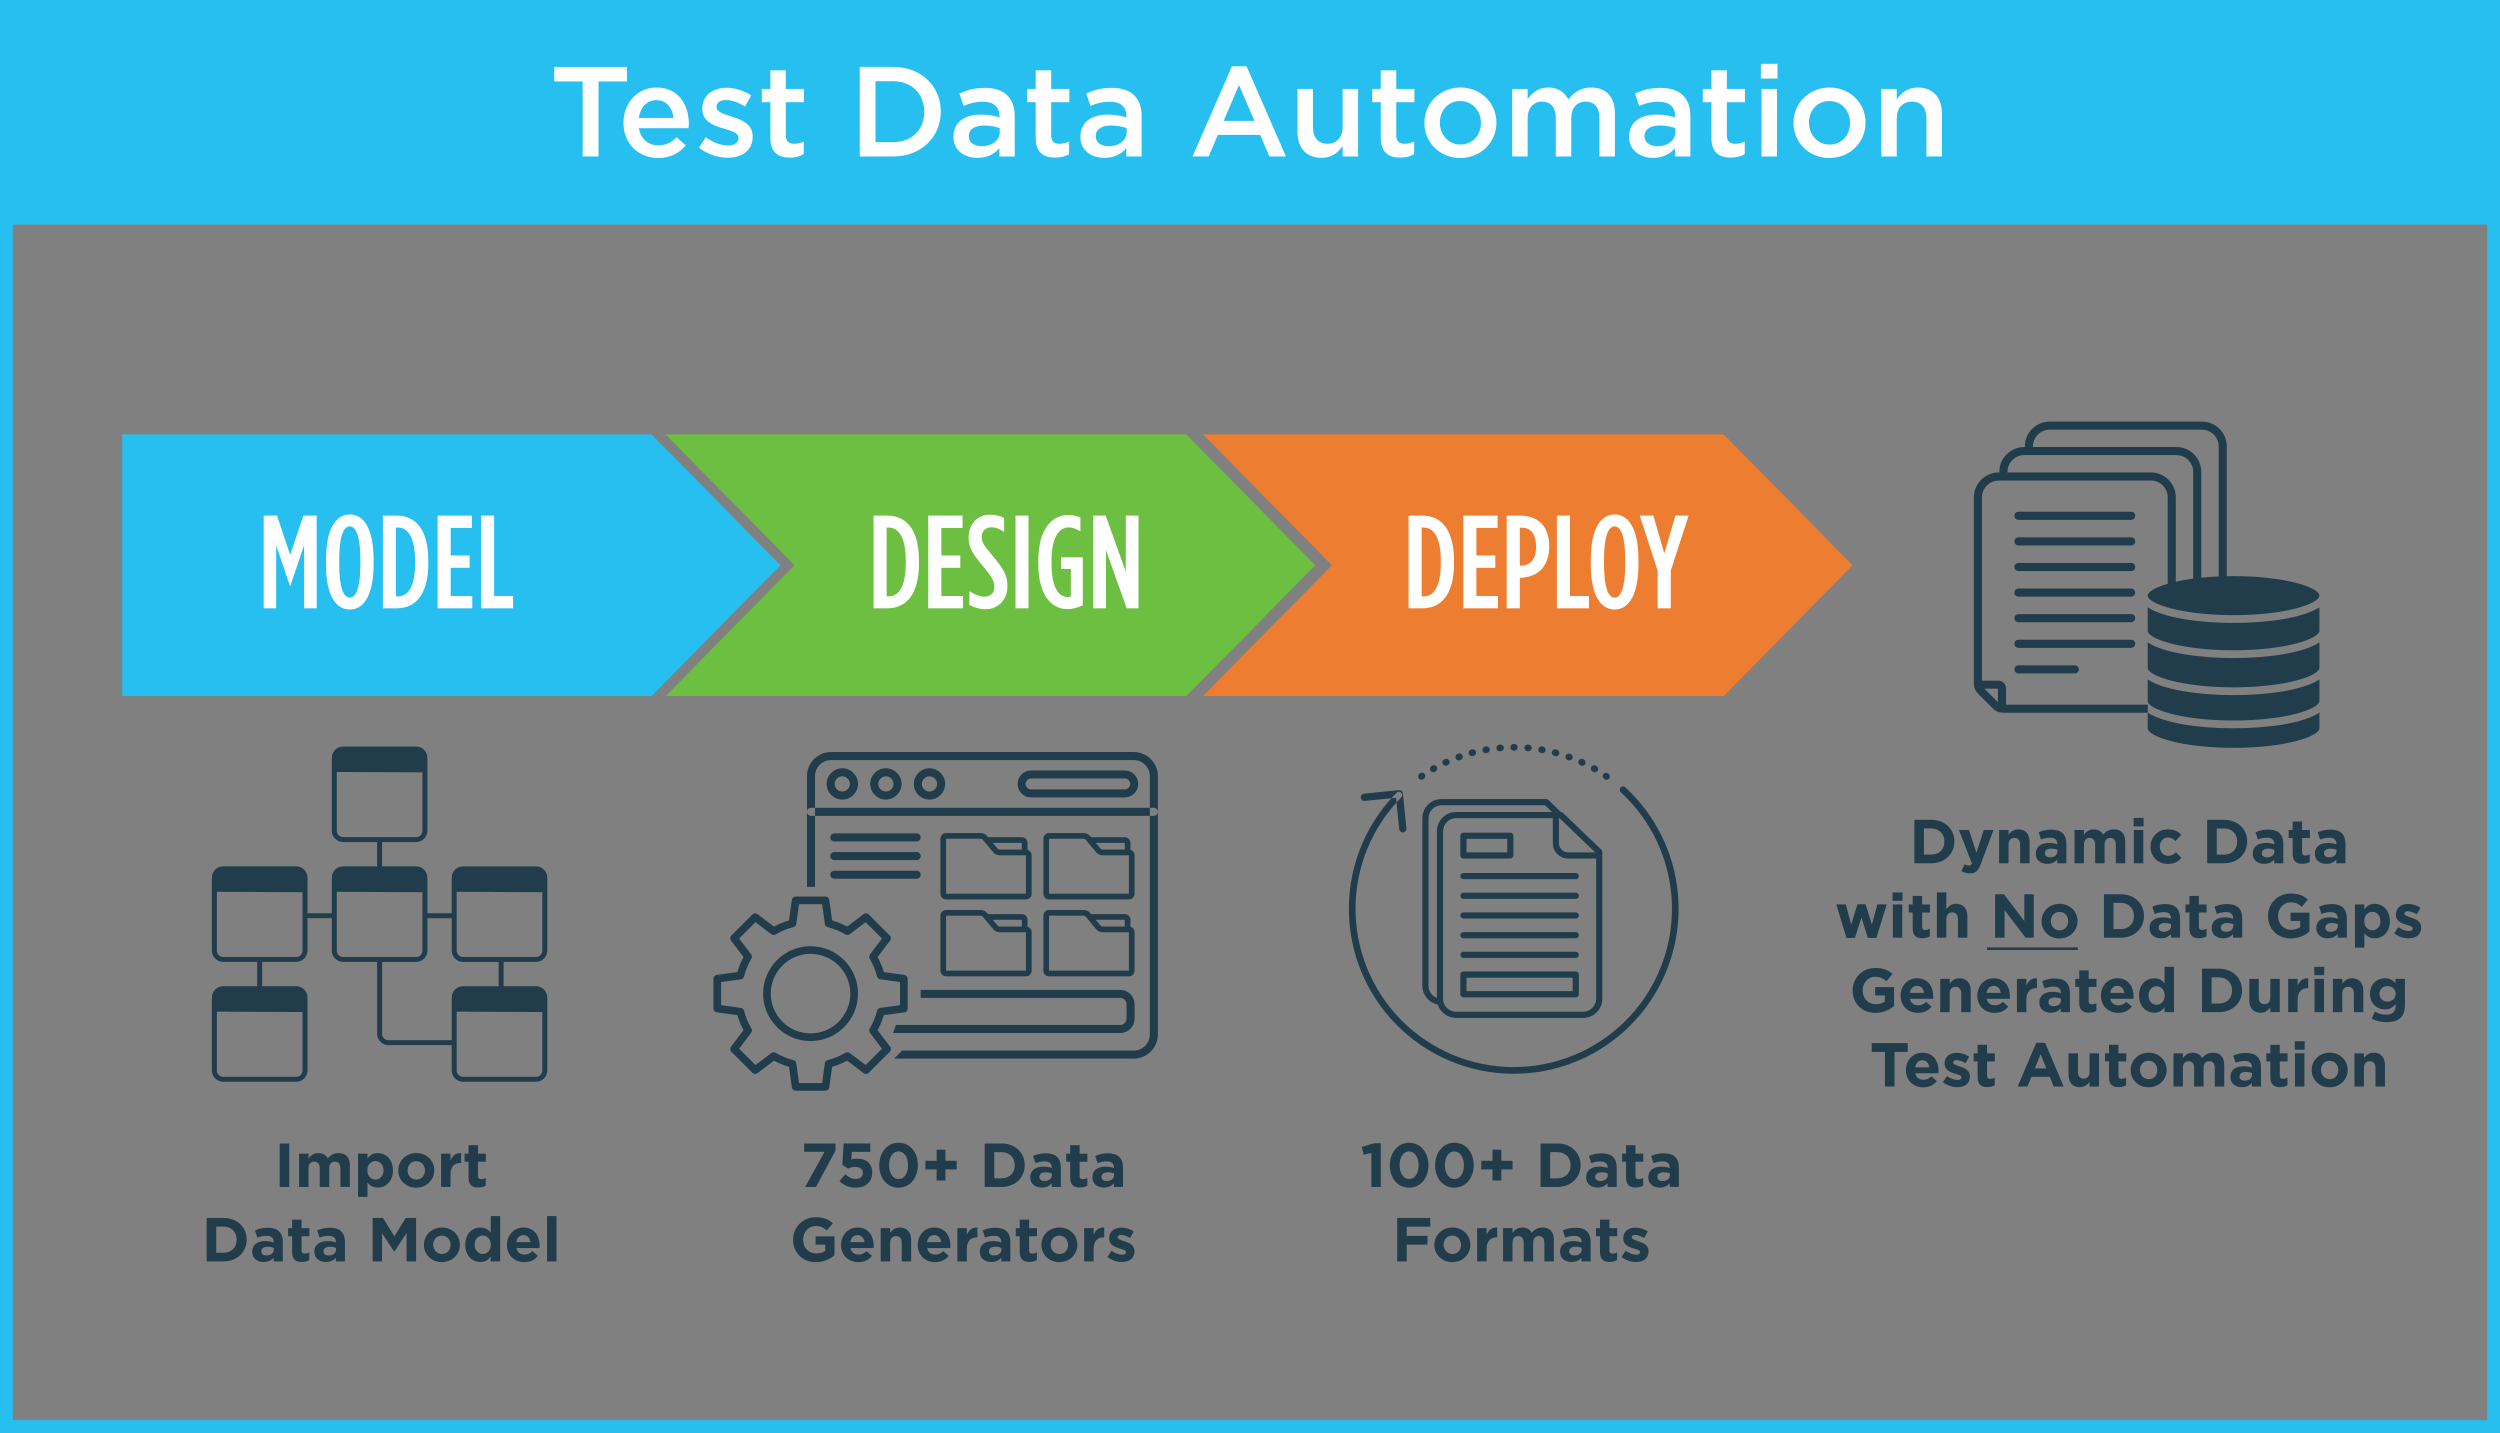 <?xml version="1.0" encoding="UTF-8"?>
<svg xmlns="http://www.w3.org/2000/svg" version="1.1" viewBox="0 0 1954 1120">
  <rect x="0" y="0" width="1954" height="1120" fill="#808080" stroke="none"/>
  <defs>
    <style>
      .cls-1 {
        fill-rule: evenodd;
      }

      .cls-1, .cls-2 {
        fill: #213c4b;
      }

      .cls-3 {
        fill: #27bff0;
      }

      .cls-4 {
        fill: #6dbf42;
      }

      .cls-5 {
        fill: #ed7d31;
      }

      .cls-6 {
        fill: #fff;
      }

      .cls-7 {
        fill: #213c4a;
      }
    </style>
  </defs>
  <!-- Generator: Adobe Illustrator 28.7.1, SVG Export Plug-In . SVG Version: 1.2.0 Build 142)  -->
  <g>
    <g id="Layer_1">
      <g>
        <rect class="cls-3" x="2.5" y=".5" width="1949" height="175"/>
        <path class="cls-3" d="M1944,10v1100H10V10h1934M1954,0H0v1120h1954V0Z"/>
        <path class="cls-6" d="M1470.4,122.29h12.1v-29.8c0-8.2,4.9-13.1,11.9-13.1s11.3,4.7,11.3,12.9v30h12.1v-33.6c0-12.3-6.9-20.3-18.8-20.3-8.2,0-13.1,4.3-16.5,9.3v-8.2h-12.1v52.8ZM1430,112.99c-9.4,0-16.1-7.8-16.1-17v-.2c0-9.2,6.2-16.8,15.9-16.8s16.2,7.7,16.2,17v.2c0,9.1-6.2,16.8-16,16.8ZM1429.8,123.49c16.3,0,28.3-12.5,28.3-27.5v-.2c0-15.1-11.9-27.4-28.1-27.4s-28.2,12.5-28.2,27.6v.2c0,15,11.9,27.3,28,27.3ZM1376.8,122.29h12.1v-52.8h-12.1v52.8ZM1376.3,61.39h13v-11.5h-13v11.5ZM1352.8,123.19c4.5,0,7.9-1,10.9-2.7v-9.9c-2.4,1.2-4.8,1.8-7.5,1.8-4.1,0-6.5-1.9-6.5-6.6v-25.9h14.2v-10.4h-14.2v-14.5h-12.1v14.5h-6.7v10.4h6.7v27.8c0,11.6,6.3,15.5,15.2,15.5ZM1309.5,103.19c0,6.6-6,11.1-14,11.1-5.7,0-10.2-2.8-10.2-7.8v-.2c0-5.1,4.5-8.2,12.1-8.2,4.7,0,9,.9,12.1,2.1v3ZM1321.2,122.29v-31.3c0-14.1-7.6-22.3-23.2-22.3-8.6,0-14.3,1.8-20.1,4.4l3.3,9.7c4.8-2,9.2-3.3,15.1-3.3,8.4,0,13,4,13,11.3v1c-4.1-1.3-8.2-2.2-14.6-2.2-12.3,0-21.4,5.6-21.4,17.3v.2c0,10.6,8.8,16.3,18.8,16.3,8,0,13.5-3.3,17.1-7.6v6.5h12ZM1181.9,122.29h12.1v-29.7c0-8.2,4.6-13.2,11.3-13.2s10.7,4.6,10.7,12.8v30.1h12.1v-29.8c0-8.5,4.7-13.1,11.3-13.1s10.7,4.5,10.7,12.9v30h12.1v-33.7c0-12.9-7-20.2-18.5-20.2-8,0-13.6,3.7-17.9,9.3-2.8-5.6-8.1-9.3-15.7-9.3-8.1,0-12.7,4.4-16.1,9.1v-8h-12.1v52.8ZM1141.5,112.99c-9.4,0-16.1-7.8-16.1-17v-.2c0-9.2,6.2-16.8,15.9-16.8s16.2,7.7,16.2,17v.2c0,9.1-6.2,16.8-16,16.8ZM1141.3,123.49c16.3,0,28.3-12.5,28.3-27.5v-.2c0-15.1-11.9-27.4-28.1-27.4s-28.2,12.5-28.2,27.6v.2c0,15,11.9,27.3,28,27.3ZM1094.4,123.19c4.5,0,7.9-1,10.9-2.7v-9.9c-2.4,1.2-4.8,1.8-7.5,1.8-4.1,0-6.5-1.9-6.5-6.6v-25.9h14.2v-10.4h-14.2v-14.5h-12.1v14.5h-6.7v10.4h6.7v27.8c0,11.6,6.3,15.5,15.2,15.5ZM1032.9,123.39c8.2,0,13.1-4.3,16.5-9.3v8.2h12.1v-52.8h-12.1v29.8c0,8.2-4.9,13.1-11.9,13.1s-11.3-4.7-11.3-12.9v-30h-12.1v33.6c0,12.3,6.9,20.3,18.8,20.3ZM956.4,94.49l12-28,12.1,28h-24.1ZM932.1,122.29h12.6l7.2-16.9h33.1l7.1,16.9h13l-30.8-70.5h-11.4l-30.8,70.5ZM880.6,103.19c0,6.6-6,11.1-14,11.1-5.7,0-10.2-2.8-10.2-7.8v-.2c0-5.1,4.5-8.2,12.1-8.2,4.7,0,9,.9,12.1,2.1v3ZM892.3,122.29v-31.3c0-14.1-7.6-22.3-23.2-22.3-8.6,0-14.3,1.8-20.1,4.4l3.3,9.7c4.8-2,9.2-3.3,15.1-3.3,8.4,0,13,4,13,11.3v1c-4.1-1.3-8.2-2.2-14.6-2.2-12.3,0-21.4,5.6-21.4,17.3v.2c0,10.6,8.8,16.3,18.8,16.3,8,0,13.5-3.3,17.1-7.6v6.5h12ZM824.7,123.19c4.5,0,7.9-1,10.9-2.7v-9.9c-2.4,1.2-4.8,1.8-7.5,1.8-4.1,0-6.5-1.9-6.5-6.6v-25.9h14.2v-10.4h-14.2v-14.5h-12.1v14.5h-6.7v10.4h6.7v27.8c0,11.6,6.3,15.5,15.2,15.5ZM781.4,103.19c0,6.6-6,11.1-14,11.1-5.7,0-10.2-2.8-10.2-7.8v-.2c0-5.1,4.5-8.2,12.1-8.2,4.7,0,9,.9,12.1,2.1v3ZM793.1,122.29v-31.3c0-14.1-7.6-22.3-23.2-22.3-8.6,0-14.3,1.8-20.1,4.4l3.3,9.7c4.8-2,9.2-3.3,15.1-3.3,8.4,0,13,4,13,11.3v1c-4.1-1.3-8.2-2.2-14.6-2.2-12.3,0-21.4,5.6-21.4,17.3v.2c0,10.6,8.8,16.3,18.8,16.3,8,0,13.5-3.3,17.1-7.6v6.5h12ZM684.3,111.09v-47.6h13.8c14.7,0,24.3,10.1,24.3,23.8v.2c0,13.7-9.6,23.6-24.3,23.6h-13.8ZM672,122.29h26.1c22,0,37.2-15.3,37.2-35v-.2c0-19.7-15.2-34.8-37.2-34.8h-26.1v70ZM617.3,123.19c4.5,0,7.9-1,10.9-2.7v-9.9c-2.4,1.2-4.8,1.8-7.5,1.8-4.1,0-6.5-1.9-6.5-6.6v-25.9h14.2v-10.4h-14.2v-14.5h-12.1v14.5h-6.7v10.4h6.7v27.8c0,11.6,6.3,15.5,15.2,15.5ZM568.7,123.29c11,0,19.6-5.5,19.6-16.6v-.2c0-9.5-8.7-13-16.4-15.4-6.2-2-11.9-3.6-11.9-7.4v-.2c0-3.1,2.7-5.3,7.4-5.3,4.4,0,9.8,1.9,14.9,5l4.8-8.6c-5.6-3.7-12.8-6-19.4-6-10.5,0-18.8,6.1-18.8,16.1v.2c0,10.1,8.7,13.3,16.5,15.5,6.2,1.9,11.8,3.3,11.8,7.4v.2c0,3.5-3,5.7-8.2,5.7s-11.6-2.2-17.3-6.5l-5.4,8.2c6.6,5.2,14.9,7.9,22.4,7.9ZM499.3,92.19c1.1-8.2,6.3-13.9,13.7-13.9,8,0,12.6,6.1,13.4,13.9h-27.1ZM514.4,123.49c9.7,0,16.6-3.9,21.6-9.9l-7.1-6.3c-4.2,4.1-8.4,6.3-14.3,6.3-7.8,0-13.9-4.8-15.2-13.4h38.8c.1-1.2.2-2.3.2-3.4,0-15.2-8.5-28.4-25.3-28.4-15.1,0-25.8,12.4-25.8,27.5v.2c0,16.3,11.8,27.4,27.1,27.4ZM455.4,122.29h12.4v-58.6h22.2v-11.4h-56.8v11.4h22.2v58.6Z"/>
        <polygon class="cls-3" points="509.21 544.07 95.53 544.07 95.53 339.5 509.21 339.5 610 441.78 509.21 544.07"/>
        <polygon class="cls-4" points="927.21 339.5 520.21 339.5 621 441.78 520.21 544.07 927.21 544.07 1028 441.78 927.21 339.5"/>
        <polygon class="cls-5" points="1347.21 339.5 940.21 339.5 1041 441.78 940.21 544.07 1347.21 544.07 1448 441.78 1347.21 339.5"/>
        <path class="cls-6" d="M375.96,475.47h25.05v-9.63h-14.8v-62.82h-10.25v72.45ZM342.01,475.47h27.12v-9.63h-16.87v-22.05h14.8v-9.63h-14.8v-21.53h16.56v-9.63h-26.81v72.45ZM309.51,466.15v-53.82h1.45c7.45,0,13.46,6.93,13.46,25.77v2.28c0,18.84-5.9,25.77-13.35,25.77h-1.55ZM299.27,475.47h10.87c15.32,0,24.63-11.8,24.63-35.09v-2.28c0-23.29-9.31-35.09-24.63-35.09h-10.87v72.45ZM273.39,467.09c-4.86,0-8.28-7.56-8.28-26.29v-3.1c0-18.73,3.42-26.29,8.28-26.29s8.28,7.56,8.28,26.29v3.1c0,18.73-3.42,26.29-8.28,26.29ZM273.39,476.4c10.97,0,18.63-11.18,18.63-35.6v-3.1c0-24.43-7.66-35.6-18.63-35.6s-18.63,11.18-18.63,35.6v3.1c0,24.43,7.66,35.6,18.63,35.6ZM206.12,475.47h9.73v-49.37l10.76,31.88h.31l10.76-31.88v49.37h9.83v-72.45h-10.45l-10.25,30.74-10.25-30.74h-10.45v72.45Z"/>
        <path class="cls-2" d="M373.8,928.15c2.47,0,4.27-.58,5.82-1.5v-5.92c-1.07.58-2.28.92-3.64.92-1.65,0-2.38-.82-2.38-2.52v-11.1h6.11v-6.3h-6.11v-6.64h-7.37v6.64h-3.1v6.3h3.1v12.32c0,6.01,3.06,7.81,7.56,7.81ZM344.75,927.71h7.37v-9.6c0-6.21,3.01-9.17,7.9-9.17h.39v-7.71c-4.36-.19-6.79,2.13-8.29,5.72v-5.24h-7.37v25.99ZM325.41,921.94c-4.07,0-6.84-3.35-6.84-7.18v-.1c0-3.83,2.52-7.08,6.74-7.08s6.84,3.35,6.84,7.18v.1c0,3.83-2.52,7.08-6.74,7.08ZM325.31,928.29c8.1,0,14.11-6.06,14.11-13.53v-.1c0-7.47-5.96-13.43-14.01-13.43s-14.11,6.06-14.11,13.53v.1c0,7.47,5.96,13.43,14.01,13.43ZM293.41,921.94c-3.44,0-6.3-2.86-6.3-7.18v-.1c0-4.32,2.86-7.18,6.3-7.18s6.35,2.86,6.35,7.18v.1c0,4.36-2.91,7.18-6.35,7.18ZM279.83,935.47h7.37v-11.15c1.75,2.08,4.17,3.88,8.1,3.88,6.16,0,11.83-4.75,11.83-13.43v-.1c0-8.68-5.77-13.43-11.83-13.43-3.83,0-6.3,1.79-8.1,4.22v-3.73h-7.37v33.75ZM233.77,927.71h7.37v-14.5c0-3.49,1.7-5.29,4.46-5.29s4.32,1.79,4.32,5.29v14.5h7.37v-14.5c0-3.49,1.7-5.29,4.46-5.29s4.32,1.79,4.32,5.29v14.5h7.37v-16.92c0-6.26-3.3-9.55-8.78-9.55-3.54,0-6.26,1.45-8.53,4.12-1.36-2.62-3.93-4.12-7.32-4.12-3.73,0-5.96,1.99-7.66,4.17v-3.69h-7.37v25.99ZM218.59,927.71h7.47v-33.94h-7.47v33.94Z"/>
        <path class="cls-2" d="M427.57,985.9h7.37v-35.4h-7.37v35.4ZM403.47,970.86c.58-3.35,2.57-5.53,5.62-5.53s5.04,2.23,5.48,5.53h-11.1ZM409.82,986.48c4.7,0,8.19-1.84,10.62-4.85l-4.22-3.73c-2.04,1.89-3.83,2.67-6.3,2.67-3.3,0-5.62-1.75-6.35-5.09h18.09c.05-.68.1-1.36.1-1.94,0-7.37-3.98-14.11-12.66-14.11-7.56,0-12.85,6.11-12.85,13.53v.1c0,7.95,5.77,13.43,13.58,13.43ZM377.34,980.13c-3.44,0-6.35-2.86-6.35-7.18v-.1c0-4.36,2.91-7.18,6.35-7.18s6.3,2.86,6.3,7.18v.1c0,4.32-2.86,7.18-6.3,7.18ZM375.45,986.38c3.83,0,6.3-1.79,8.1-4.22v3.73h7.37v-35.4h-7.37v12.8c-1.75-2.08-4.17-3.88-8.1-3.88-6.16,0-11.83,4.75-11.83,13.43v.1c0,8.68,5.77,13.43,11.83,13.43ZM345.43,980.13c-4.07,0-6.84-3.35-6.84-7.18v-.1c0-3.83,2.52-7.08,6.74-7.08s6.84,3.35,6.84,7.18v.1c0,3.83-2.52,7.08-6.74,7.08ZM345.34,986.48c8.1,0,14.11-6.06,14.11-13.53v-.1c0-7.47-5.96-13.43-14.01-13.43s-14.11,6.06-14.11,13.53v.1c0,7.47,5.96,13.43,14.01,13.43ZM291.27,985.9h7.32v-22.02l9.46,14.35h.19l9.55-14.5v22.16h7.42v-33.94h-8.05l-8.92,14.35-8.92-14.35h-8.05v33.94ZM256.85,981.29c-2.38,0-4.02-1.16-4.02-3.15v-.1c0-2.33,1.94-3.59,5.09-3.59,1.79,0,3.44.39,4.7.97v1.31c0,2.67-2.33,4.56-5.77,4.56ZM254.62,986.38c3.59,0,6.06-1.31,7.86-3.3v2.81h7.13v-15.08c0-3.49-.87-6.35-2.81-8.29-1.84-1.84-4.75-2.91-8.78-2.91-4.41,0-7.23.82-10.09,2.09l1.84,5.62c2.38-.87,4.36-1.41,7.18-1.41,3.69,0,5.58,1.7,5.58,4.75v.44c-1.84-.63-3.73-1.07-6.35-1.07-6.16,0-10.47,2.62-10.47,8.29v.1c0,5.14,4.02,7.95,8.92,7.95ZM235.9,986.33c2.47,0,4.27-.58,5.82-1.5v-5.92c-1.07.58-2.28.92-3.64.92-1.65,0-2.38-.82-2.38-2.52v-11.1h6.11v-6.3h-6.11v-6.64h-7.37v6.64h-3.1v6.3h3.1v12.32c0,6.01,3.06,7.81,7.56,7.81ZM208.27,981.29c-2.38,0-4.02-1.16-4.02-3.15v-.1c0-2.33,1.94-3.59,5.09-3.59,1.79,0,3.44.39,4.7.97v1.31c0,2.67-2.33,4.56-5.77,4.56ZM206.03,986.38c3.59,0,6.06-1.31,7.86-3.3v2.81h7.13v-15.08c0-3.49-.87-6.35-2.81-8.29-1.84-1.84-4.75-2.91-8.78-2.91-4.41,0-7.23.82-10.09,2.09l1.84,5.62c2.38-.87,4.36-1.41,7.18-1.41,3.69,0,5.58,1.7,5.58,4.75v.44c-1.84-.63-3.73-1.07-6.35-1.07-6.16,0-10.47,2.62-10.47,8.29v.1c0,5.14,4.02,7.95,8.92,7.95ZM168.99,979.16v-20.46h5.77c6.11,0,10.23,4.22,10.23,10.23v.1c0,6.01-4.12,10.13-10.23,10.13h-5.77ZM161.52,985.9h13.24c10.67,0,18.04-7.42,18.04-16.97v-.1c0-9.55-7.37-16.88-18.04-16.88h-13.24v33.94Z"/>
        <path class="cls-2" d="M864.97,923.11c-2.38,0-4.02-1.16-4.02-3.15v-.1c0-2.33,1.94-3.59,5.09-3.59,1.79,0,3.44.39,4.7.97v1.31c0,2.67-2.33,4.56-5.77,4.56ZM862.74,928.2c3.59,0,6.06-1.31,7.86-3.3v2.81h7.13v-15.08c0-3.49-.87-6.35-2.81-8.29-1.84-1.84-4.75-2.91-8.78-2.91-4.41,0-7.23.82-10.09,2.09l1.84,5.62c2.38-.87,4.36-1.41,7.18-1.41,3.69,0,5.58,1.7,5.58,4.75v.44c-1.84-.63-3.73-1.07-6.35-1.07-6.16,0-10.47,2.62-10.47,8.29v.1c0,5.14,4.02,7.95,8.92,7.95ZM844.02,928.15c2.47,0,4.27-.58,5.82-1.5v-5.92c-1.07.58-2.28.92-3.64.92-1.65,0-2.38-.82-2.38-2.52v-11.1h6.11v-6.3h-6.11v-6.64h-7.37v6.64h-3.1v6.3h3.1v12.32c0,6.01,3.06,7.81,7.56,7.81ZM816.38,923.11c-2.38,0-4.02-1.16-4.02-3.15v-.1c0-2.33,1.94-3.59,5.09-3.59,1.79,0,3.44.39,4.7.97v1.31c0,2.67-2.33,4.56-5.77,4.56ZM814.15,928.2c3.59,0,6.06-1.31,7.86-3.3v2.81h7.13v-15.08c0-3.49-.87-6.35-2.81-8.29-1.84-1.84-4.75-2.91-8.78-2.91-4.41,0-7.23.82-10.09,2.09l1.84,5.62c2.38-.87,4.36-1.41,7.18-1.41,3.69,0,5.58,1.7,5.58,4.75v.44c-1.84-.63-3.73-1.07-6.35-1.07-6.16,0-10.47,2.62-10.47,8.29v.1c0,5.14,4.02,7.95,8.92,7.95ZM777.11,920.97v-20.46h5.77c6.11,0,10.23,4.22,10.23,10.23v.1c0,6.01-4.12,10.13-10.23,10.13h-5.77ZM769.64,927.71h13.24c10.67,0,18.04-7.42,18.04-16.97v-.1c0-9.55-7.37-16.88-18.04-16.88h-13.24v33.94ZM732.07,922.72h6.89v-8.73h8.78v-6.69h-8.78v-8.73h-6.89v8.73h-8.78v6.69h8.78v8.73ZM702.35,921.55c-4.51,0-7.47-4.61-7.47-10.81v-.1c0-6.21,2.91-10.72,7.37-10.72s7.47,4.66,7.47,10.81v.1c0,6.16-2.86,10.72-7.37,10.72ZM702.25,928.29c9.07,0,15.13-7.71,15.13-17.55v-.1c0-9.84-6.06-17.46-15.03-17.46s-15.13,7.71-15.13,17.55v.1c0,9.84,5.96,17.46,15.03,17.46ZM668.84,928.29c7.81,0,12.9-4.56,12.9-11.74v-.1c0-7.66-5.29-10.86-11.88-10.86-1.89,0-3.1.24-4.46.58l.39-5.87h14.45v-6.55h-20.85l-.97,16.73,4.32,2.86c1.6-.68,3.54-1.26,5.67-1.26,3.54,0,6.01,1.7,6.01,4.61v.1c0,3.01-2.18,4.7-5.67,4.7-3.01,0-5.53-1.36-8.1-3.69l-4.51,5.38c3.3,3.15,7.27,5.09,12.71,5.09ZM629.32,927.71h8.44l15.23-28.32v-5.62h-24.44v6.45h15.95l-15.18,27.5Z"/>
        <path class="cls-2" d="M876.77,986.38c5.62,0,9.94-2.62,9.94-8.39v-.1c0-4.75-4.22-6.5-7.86-7.71-2.81-.97-5.29-1.65-5.29-3.1v-.1c0-1.02.92-1.79,2.72-1.79,1.89,0,4.46.92,7.03,2.42l2.81-5.09c-2.81-1.89-6.4-3.01-9.7-3.01-5.24,0-9.5,2.96-9.5,8.24v.1c0,5.04,4.12,6.74,7.76,7.81,2.86.87,5.38,1.41,5.38,3.01v.1c0,1.16-.97,1.94-3.1,1.94-2.42,0-5.38-1.07-8.2-3.1l-3.15,4.85c3.44,2.72,7.52,3.93,11.15,3.93ZM847.39,985.9h7.37v-9.6c0-6.21,3.01-9.17,7.9-9.17h.39v-7.71c-4.36-.19-6.79,2.13-8.29,5.72v-5.24h-7.37v25.99ZM828.05,980.13c-4.07,0-6.84-3.35-6.84-7.18v-.1c0-3.83,2.52-7.08,6.74-7.08s6.84,3.35,6.84,7.18v.1c0,3.83-2.52,7.08-6.74,7.08ZM827.95,986.48c8.1,0,14.11-6.06,14.11-13.53v-.1c0-7.47-5.96-13.43-14.01-13.43s-14.11,6.06-14.11,13.53v.1c0,7.47,5.96,13.43,14.01,13.43ZM804.58,986.33c2.47,0,4.27-.58,5.82-1.5v-5.92c-1.07.58-2.28.92-3.64.92-1.65,0-2.38-.82-2.38-2.52v-11.1h6.11v-6.3h-6.11v-6.64h-7.37v6.64h-3.1v6.3h3.1v12.32c0,6.01,3.06,7.81,7.56,7.81ZM776.94,981.29c-2.38,0-4.02-1.16-4.02-3.15v-.1c0-2.33,1.94-3.59,5.09-3.59,1.79,0,3.44.39,4.7.97v1.31c0,2.67-2.33,4.56-5.77,4.56ZM774.71,986.38c3.59,0,6.06-1.31,7.86-3.3v2.81h7.13v-15.08c0-3.49-.87-6.35-2.81-8.29-1.84-1.84-4.75-2.91-8.78-2.91-4.41,0-7.23.82-10.09,2.09l1.84,5.62c2.38-.87,4.36-1.41,7.18-1.41,3.69,0,5.58,1.7,5.58,4.75v.44c-1.84-.63-3.73-1.07-6.35-1.07-6.16,0-10.47,2.62-10.47,8.29v.1c0,5.14,4.02,7.95,8.92,7.95ZM748.28,985.9h7.37v-9.6c0-6.21,3.01-9.17,7.9-9.17h.39v-7.71c-4.36-.19-6.79,2.13-8.29,5.72v-5.24h-7.37v25.99ZM724.53,970.86c.58-3.35,2.57-5.53,5.62-5.53s5.04,2.23,5.48,5.53h-11.1ZM730.88,986.48c4.7,0,8.19-1.84,10.62-4.85l-4.22-3.73c-2.04,1.89-3.83,2.67-6.3,2.67-3.3,0-5.62-1.75-6.35-5.09h18.09c.05-.68.1-1.36.1-1.94,0-7.37-3.98-14.11-12.66-14.11-7.56,0-12.85,6.11-12.85,13.53v.1c0,7.95,5.77,13.43,13.58,13.43ZM688.35,985.9h7.37v-14.5c0-3.49,1.79-5.29,4.61-5.29s4.46,1.79,4.46,5.29v14.5h7.37v-16.83c0-5.96-3.25-9.65-8.83-9.65-3.73,0-5.92,1.99-7.61,4.17v-3.69h-7.37v25.99ZM664.6,970.86c.58-3.35,2.57-5.53,5.62-5.53s5.04,2.23,5.48,5.53h-11.1ZM670.95,986.48c4.7,0,8.19-1.84,10.62-4.85l-4.22-3.73c-2.04,1.89-3.83,2.67-6.3,2.67-3.3,0-5.62-1.75-6.35-5.09h18.09c.05-.68.1-1.36.1-1.94,0-7.37-3.98-14.11-12.66-14.11-7.56,0-12.85,6.11-12.85,13.53v.1c0,7.95,5.77,13.43,13.58,13.43ZM637.74,986.48c6.21,0,11.01-2.42,14.5-5.38v-14.74h-14.74v6.45h7.52v4.85c-1.89,1.36-4.32,2.04-7.03,2.04-6.01,0-10.28-4.56-10.28-10.77v-.1c0-5.77,4.32-10.57,9.75-10.57,3.93,0,6.26,1.26,8.87,3.44l4.7-5.67c-3.54-3.01-7.23-4.66-13.34-4.66-10.28,0-17.8,7.9-17.8,17.55v.1c0,10.04,7.27,17.46,17.85,17.46Z"/>
        <path class="cls-2" d="M1299.44,923.11c-2.38,0-4.02-1.16-4.02-3.15v-.1c0-2.33,1.94-3.59,5.09-3.59,1.79,0,3.44.39,4.7.97v1.31c0,2.67-2.33,4.56-5.77,4.56ZM1297.21,928.2c3.59,0,6.06-1.31,7.86-3.3v2.81h7.13v-15.08c0-3.49-.87-6.35-2.81-8.29-1.84-1.84-4.75-2.91-8.78-2.91-4.41,0-7.23.82-10.09,2.09l1.84,5.62c2.38-.87,4.36-1.41,7.18-1.41,3.69,0,5.58,1.7,5.58,4.75v.44c-1.84-.63-3.73-1.07-6.35-1.07-6.16,0-10.47,2.62-10.47,8.29v.1c0,5.14,4.02,7.95,8.92,7.95ZM1278.49,928.15c2.47,0,4.27-.58,5.82-1.5v-5.92c-1.07.58-2.28.92-3.64.92-1.65,0-2.38-.82-2.38-2.52v-11.1h6.11v-6.3h-6.11v-6.64h-7.37v6.64h-3.1v6.3h3.1v12.32c0,6.01,3.06,7.81,7.56,7.81ZM1250.86,923.11c-2.38,0-4.02-1.16-4.02-3.15v-.1c0-2.33,1.94-3.59,5.09-3.59,1.79,0,3.44.39,4.7.97v1.31c0,2.67-2.33,4.56-5.77,4.56ZM1248.63,928.2c3.59,0,6.06-1.31,7.86-3.3v2.81h7.13v-15.08c0-3.49-.87-6.35-2.81-8.29-1.84-1.84-4.75-2.91-8.78-2.91-4.41,0-7.23.82-10.09,2.09l1.84,5.62c2.38-.87,4.36-1.41,7.18-1.41,3.69,0,5.58,1.7,5.58,4.75v.44c-1.84-.63-3.73-1.07-6.35-1.07-6.16,0-10.47,2.62-10.47,8.29v.1c0,5.14,4.02,7.95,8.92,7.95ZM1211.58,920.97v-20.46h5.77c6.11,0,10.23,4.22,10.23,10.23v.1c0,6.01-4.12,10.13-10.23,10.13h-5.77ZM1204.11,927.71h13.24c10.67,0,18.04-7.42,18.04-16.97v-.1c0-9.55-7.37-16.88-18.04-16.88h-13.24v33.94ZM1166.54,922.72h6.89v-8.73h8.78v-6.69h-8.78v-8.73h-6.89v8.73h-8.78v6.69h8.78v8.73ZM1136.82,921.55c-4.51,0-7.47-4.61-7.47-10.81v-.1c0-6.21,2.91-10.72,7.37-10.72s7.47,4.66,7.47,10.81v.1c0,6.16-2.86,10.72-7.37,10.72ZM1136.72,928.29c9.07,0,15.13-7.71,15.13-17.55v-.1c0-9.84-6.06-17.46-15.03-17.46s-15.13,7.71-15.13,17.55v.1c0,9.84,5.96,17.46,15.03,17.46ZM1101.42,921.55c-4.51,0-7.47-4.61-7.47-10.81v-.1c0-6.21,2.91-10.72,7.37-10.72s7.47,4.66,7.47,10.81v.1c0,6.16-2.86,10.72-7.37,10.72ZM1101.33,928.29c9.07,0,15.13-7.71,15.13-17.55v-.1c0-9.84-6.06-17.46-15.03-17.46s-15.13,7.71-15.13,17.55v.1c0,9.84,5.96,17.46,15.03,17.46ZM1071.85,927.71h7.37v-34.19h-5.09l-9.75,2.91,1.55,6.11,5.92-1.45v26.62Z"/>
        <path class="cls-2" d="M1278.57,986.38c5.62,0,9.94-2.62,9.94-8.39v-.1c0-4.75-4.22-6.5-7.86-7.71-2.81-.97-5.29-1.65-5.29-3.1v-.1c0-1.02.92-1.79,2.72-1.79,1.89,0,4.46.92,7.03,2.42l2.81-5.09c-2.81-1.89-6.4-3.01-9.7-3.01-5.24,0-9.5,2.96-9.5,8.24v.1c0,5.04,4.12,6.74,7.76,7.81,2.86.87,5.38,1.41,5.38,3.01v.1c0,1.16-.97,1.94-3.1,1.94-2.42,0-5.38-1.07-8.2-3.1l-3.15,4.85c3.44,2.72,7.52,3.93,11.15,3.93ZM1258.1,986.33c2.47,0,4.27-.58,5.82-1.5v-5.92c-1.07.58-2.28.92-3.64.92-1.65,0-2.38-.82-2.38-2.52v-11.1h6.11v-6.3h-6.11v-6.64h-7.37v6.64h-3.1v6.3h3.1v12.32c0,6.01,3.06,7.81,7.56,7.81ZM1230.47,981.29c-2.38,0-4.02-1.16-4.02-3.15v-.1c0-2.33,1.94-3.59,5.09-3.59,1.79,0,3.44.39,4.7.97v1.31c0,2.67-2.33,4.56-5.77,4.56ZM1228.24,986.38c3.59,0,6.06-1.31,7.86-3.3v2.81h7.13v-15.08c0-3.49-.87-6.35-2.81-8.29-1.84-1.84-4.75-2.91-8.78-2.91-4.41,0-7.23.82-10.09,2.09l1.84,5.62c2.38-.87,4.36-1.41,7.18-1.41,3.69,0,5.58,1.7,5.58,4.75v.44c-1.84-.63-3.73-1.07-6.35-1.07-6.16,0-10.47,2.62-10.47,8.29v.1c0,5.14,4.02,7.95,8.92,7.95ZM1174.8,985.9h7.37v-14.5c0-3.49,1.7-5.29,4.46-5.29s4.32,1.79,4.32,5.29v14.5h7.37v-14.5c0-3.49,1.7-5.29,4.46-5.29s4.32,1.79,4.32,5.29v14.5h7.37v-16.92c0-6.26-3.3-9.55-8.78-9.55-3.54,0-6.26,1.45-8.53,4.12-1.36-2.62-3.93-4.12-7.32-4.12-3.73,0-5.96,1.99-7.66,4.17v-3.69h-7.37v25.99ZM1154.54,985.9h7.37v-9.6c0-6.21,3.01-9.17,7.9-9.17h.39v-7.71c-4.36-.19-6.79,2.13-8.29,5.72v-5.24h-7.37v25.99ZM1135.19,980.13c-4.07,0-6.84-3.35-6.84-7.18v-.1c0-3.83,2.52-7.08,6.74-7.08s6.84,3.35,6.84,7.18v.1c0,3.83-2.52,7.08-6.74,7.08ZM1135.1,986.48c8.1,0,14.11-6.06,14.11-13.53v-.1c0-7.47-5.96-13.43-14.01-13.43s-14.11,6.06-14.11,13.53v.1c0,7.47,5.96,13.43,14.01,13.43ZM1092.04,985.9h7.47v-13.14h16.2v-6.79h-16.2v-7.23h18.38v-6.79h-25.85v33.94Z"/>
        <path class="cls-2" d="M1820.45,670.11c-2.38,0-4.02-1.16-4.02-3.15v-.1c0-2.33,1.94-3.59,5.09-3.59,1.79,0,3.44.39,4.7.97v1.31c0,2.67-2.33,4.56-5.77,4.56ZM1818.22,675.2c3.59,0,6.06-1.31,7.86-3.3v2.81h7.13v-15.08c0-3.49-.87-6.35-2.81-8.29-1.84-1.84-4.75-2.91-8.78-2.91-4.41,0-7.23.82-10.09,2.09l1.84,5.62c2.38-.87,4.36-1.41,7.18-1.41,3.69,0,5.58,1.7,5.58,4.75v.44c-1.84-.63-3.73-1.07-6.35-1.07-6.16,0-10.47,2.62-10.47,8.29v.1c0,5.14,4.02,7.95,8.92,7.95ZM1799.51,675.15c2.47,0,4.27-.58,5.82-1.5v-5.92c-1.07.58-2.28.92-3.64.92-1.65,0-2.38-.82-2.38-2.52v-11.1h6.11v-6.3h-6.11v-6.64h-7.37v6.64h-3.1v6.3h3.1v12.32c0,6.01,3.06,7.81,7.56,7.81ZM1771.87,670.11c-2.38,0-4.02-1.16-4.02-3.15v-.1c0-2.33,1.94-3.59,5.09-3.59,1.79,0,3.44.39,4.7.97v1.31c0,2.67-2.33,4.56-5.77,4.56ZM1769.64,675.2c3.59,0,6.06-1.31,7.86-3.3v2.81h7.13v-15.08c0-3.49-.87-6.35-2.81-8.29-1.84-1.84-4.75-2.91-8.78-2.91-4.41,0-7.23.82-10.09,2.09l1.84,5.62c2.38-.87,4.36-1.41,7.18-1.41,3.69,0,5.58,1.7,5.58,4.75v.44c-1.84-.63-3.73-1.07-6.35-1.07-6.16,0-10.47,2.62-10.47,8.29v.1c0,5.14,4.02,7.95,8.92,7.95ZM1732.6,667.97v-20.46h5.77c6.11,0,10.23,4.22,10.23,10.23v.1c0,6.01-4.12,10.13-10.23,10.13h-5.77ZM1725.13,674.71h13.24c10.67,0,18.04-7.42,18.04-16.97v-.1c0-9.55-7.37-16.88-18.04-16.88h-13.24v33.94ZM1694.39,675.29c5.19,0,8.1-1.99,10.62-4.75l-4.32-4.37c-1.79,1.7-3.49,2.76-5.96,2.76-4.02,0-6.6-3.2-6.6-7.18v-.1c0-3.83,2.62-7.08,6.3-7.08,2.62,0,4.27,1.12,5.92,2.86l4.51-4.85c-2.42-2.72-5.48-4.36-10.38-4.36-7.95,0-13.63,6.11-13.63,13.53v.1c0,7.42,5.72,13.43,13.53,13.43ZM1667.82,674.71h7.37v-25.99h-7.37v25.99ZM1667.62,645.86h7.76v-6.55h-7.76v6.55ZM1621.42,674.71h7.37v-14.5c0-3.49,1.7-5.29,4.46-5.29s4.32,1.79,4.32,5.29v14.5h7.37v-14.5c0-3.49,1.7-5.29,4.46-5.29s4.32,1.79,4.32,5.29v14.5h7.37v-16.92c0-6.26-3.3-9.55-8.78-9.55-3.54,0-6.26,1.45-8.53,4.12-1.36-2.62-3.93-4.12-7.32-4.12-3.73,0-5.96,1.99-7.66,4.17v-3.69h-7.37v25.99ZM1602.31,670.11c-2.38,0-4.02-1.16-4.02-3.15v-.1c0-2.33,1.94-3.59,5.09-3.59,1.79,0,3.44.39,4.7.97v1.31c0,2.67-2.33,4.56-5.77,4.56ZM1600.08,675.2c3.59,0,6.06-1.31,7.86-3.3v2.81h7.13v-15.08c0-3.49-.87-6.35-2.81-8.29-1.84-1.84-4.75-2.91-8.78-2.91-4.41,0-7.23.82-10.09,2.09l1.84,5.62c2.38-.87,4.36-1.41,7.18-1.41,3.69,0,5.58,1.7,5.58,4.75v.44c-1.84-.63-3.73-1.07-6.35-1.07-6.16,0-10.47,2.62-10.47,8.29v.1c0,5.14,4.02,7.95,8.92,7.95ZM1562.5,674.71h7.37v-14.5c0-3.49,1.79-5.29,4.61-5.29s4.46,1.79,4.46,5.29v14.5h7.37v-16.83c0-5.96-3.25-9.65-8.83-9.65-3.73,0-5.92,1.99-7.61,4.17v-3.69h-7.37v25.99ZM1539.62,682.62c4.41,0,6.55-1.99,8.53-7.27l9.99-26.62h-7.66l-5.67,17.7-5.92-17.7h-7.81l10.18,26.09c-.63,1.31-1.31,1.7-2.57,1.7-.97,0-2.18-.44-3.15-1.02l-2.47,5.33c1.89,1.12,3.88,1.79,6.55,1.79ZM1503.74,667.97v-20.46h5.77c6.11,0,10.23,4.22,10.23,10.23v.1c0,6.01-4.12,10.13-10.23,10.13h-5.77ZM1496.27,674.71h13.24c10.67,0,18.04-7.42,18.04-16.97v-.1c0-9.55-7.37-16.88-18.04-16.88h-13.24v33.94Z"/>
        <path class="cls-2" d="M1882.47,733.38c5.62,0,9.94-2.62,9.94-8.39v-.1c0-4.75-4.22-6.5-7.86-7.71-2.81-.97-5.29-1.65-5.29-3.1v-.1c0-1.02.92-1.79,2.72-1.79,1.89,0,4.46.92,7.03,2.42l2.81-5.09c-2.81-1.89-6.4-3.01-9.7-3.01-5.24,0-9.5,2.96-9.5,8.24v.1c0,5.04,4.12,6.74,7.76,7.81,2.86.87,5.38,1.41,5.38,3.01v.1c0,1.16-.97,1.94-3.1,1.94-2.42,0-5.38-1.07-8.2-3.1l-3.15,4.85c3.44,2.72,7.52,3.93,11.15,3.93ZM1854.2,727.13c-3.44,0-6.3-2.86-6.3-7.18v-.1c0-4.32,2.86-7.18,6.3-7.18s6.35,2.86,6.35,7.18v.1c0,4.36-2.91,7.18-6.35,7.18ZM1840.62,740.66h7.37v-11.15c1.75,2.08,4.17,3.88,8.1,3.88,6.16,0,11.83-4.75,11.83-13.43v-.1c0-8.68-5.77-13.43-11.83-13.43-3.83,0-6.3,1.79-8.1,4.22v-3.73h-7.37v33.75ZM1821.52,728.29c-2.38,0-4.02-1.16-4.02-3.15v-.1c0-2.33,1.94-3.59,5.09-3.59,1.79,0,3.44.39,4.7.97v1.31c0,2.67-2.33,4.56-5.77,4.56ZM1819.29,733.38c3.59,0,6.06-1.31,7.86-3.3v2.81h7.13v-15.08c0-3.49-.87-6.35-2.81-8.29-1.84-1.84-4.75-2.91-8.78-2.91-4.41,0-7.23.82-10.09,2.09l1.84,5.62c2.38-.87,4.36-1.41,7.18-1.41,3.69,0,5.58,1.7,5.58,4.75v.44c-1.84-.63-3.73-1.07-6.35-1.07-6.16,0-10.47,2.62-10.47,8.29v.1c0,5.14,4.02,7.95,8.92,7.95ZM1790.54,733.48c6.21,0,11.01-2.42,14.5-5.38v-14.74h-14.74v6.45h7.52v4.85c-1.89,1.36-4.32,2.04-7.03,2.04-6.01,0-10.28-4.56-10.28-10.77v-.1c0-5.77,4.32-10.57,9.75-10.57,3.93,0,6.26,1.26,8.87,3.44l4.7-5.67c-3.54-3.01-7.23-4.66-13.34-4.66-10.28,0-17.8,7.9-17.8,17.55v.1c0,10.04,7.27,17.46,17.85,17.46ZM1739.77,728.29c-2.38,0-4.02-1.16-4.02-3.15v-.1c0-2.33,1.94-3.59,5.09-3.59,1.79,0,3.44.39,4.7.97v1.31c0,2.67-2.33,4.56-5.77,4.56ZM1737.54,733.38c3.59,0,6.06-1.31,7.86-3.3v2.81h7.13v-15.08c0-3.49-.87-6.35-2.81-8.29-1.84-1.84-4.75-2.91-8.78-2.91-4.41,0-7.23.82-10.09,2.09l1.84,5.62c2.38-.87,4.36-1.41,7.18-1.41,3.69,0,5.58,1.7,5.58,4.75v.44c-1.84-.63-3.73-1.07-6.35-1.07-6.16,0-10.47,2.62-10.47,8.29v.1c0,5.14,4.02,7.95,8.92,7.95ZM1718.83,733.33c2.47,0,4.27-.58,5.82-1.5v-5.92c-1.07.58-2.28.92-3.64.92-1.65,0-2.38-.82-2.38-2.52v-11.1h6.11v-6.3h-6.11v-6.64h-7.37v6.64h-3.1v6.3h3.1v12.32c0,6.01,3.06,7.81,7.56,7.81ZM1691.19,728.29c-2.38,0-4.02-1.16-4.02-3.15v-.1c0-2.33,1.94-3.59,5.09-3.59,1.79,0,3.44.39,4.7.97v1.31c0,2.67-2.33,4.56-5.77,4.56ZM1688.96,733.38c3.59,0,6.06-1.31,7.86-3.3v2.81h7.13v-15.08c0-3.49-.87-6.35-2.81-8.29-1.84-1.84-4.75-2.91-8.78-2.91-4.41,0-7.23.82-10.09,2.09l1.84,5.62c2.38-.87,4.36-1.41,7.18-1.41,3.69,0,5.58,1.7,5.58,4.75v.44c-1.84-.63-3.73-1.07-6.35-1.07-6.16,0-10.47,2.62-10.47,8.29v.1c0,5.14,4.02,7.95,8.92,7.95ZM1651.91,726.16v-20.46h5.77c6.11,0,10.23,4.22,10.23,10.23v.1c0,6.01-4.12,10.13-10.23,10.13h-5.77ZM1644.45,732.9h13.24c10.67,0,18.04-7.42,18.04-16.97v-.1c0-9.55-7.37-16.88-18.04-16.88h-13.24v33.94ZM1609.78,727.13c-4.07,0-6.84-3.35-6.84-7.18v-.1c0-3.83,2.52-7.08,6.74-7.08s6.84,3.35,6.84,7.18v.1c0,3.83-2.52,7.08-6.74,7.08ZM1609.68,733.48c8.1,0,14.11-6.06,14.11-13.53v-.1c0-7.47-5.96-13.43-14.01-13.43s-14.11,6.06-14.11,13.53v.1c0,7.47,5.96,13.43,14.01,13.43ZM1559.4,732.9h7.37v-21.58l16.44,21.58h6.35v-33.94h-7.37v20.9l-15.91-20.9h-6.89v33.94ZM1513.87,732.9h7.37v-14.5c0-3.49,1.79-5.29,4.61-5.29s4.46,1.79,4.46,5.29v14.5h7.37v-16.83c0-5.96-3.25-9.65-8.83-9.65-3.73,0-5.92,1.99-7.61,4.17v-13.09h-7.37v35.4ZM1502.53,733.33c2.47,0,4.27-.58,5.82-1.5v-5.92c-1.07.58-2.28.92-3.64.92-1.65,0-2.38-.82-2.38-2.52v-11.1h6.11v-6.3h-6.11v-6.64h-7.37v6.64h-3.1v6.3h3.1v12.32c0,6.01,3.06,7.81,7.56,7.81ZM1479.45,732.9h7.37v-25.99h-7.37v25.99ZM1479.25,704.04h7.76v-6.55h-7.76v6.55ZM1443.23,733.09h6.6l5.09-15.95,5,15.95h6.64l8.1-26.19h-7.32l-4.27,15.81-4.95-15.91h-6.35l-4.9,15.86-4.17-15.76h-7.47l8,26.19Z"/>
        <path class="cls-2" d="M1866.08,782.83c-3.59,0-6.3-2.42-6.3-6.01v-.1c0-3.54,2.72-6.01,6.3-6.01s6.35,2.47,6.35,6.01v.1c0,3.54-2.76,6.01-6.35,6.01ZM1865.21,798.93c5.04,0,8.78-1.07,11.2-3.49,2.18-2.18,3.3-5.58,3.3-10.23v-20.12h-7.37v3.39c-1.99-2.18-4.36-3.88-8.39-3.88-5.96,0-11.54,4.36-11.54,12.12v.1c0,7.71,5.48,12.12,11.54,12.12,3.93,0,6.3-1.6,8.49-4.22v1.26c0,4.66-2.38,7.08-7.42,7.08-3.44,0-6.11-.87-8.78-2.38l-2.52,5.53c3.3,1.75,7.27,2.71,11.49,2.71ZM1823.36,791.08h7.37v-14.5c0-3.49,1.79-5.29,4.61-5.29s4.46,1.79,4.46,5.29v14.5h7.37v-16.83c0-5.96-3.25-9.65-8.83-9.65-3.73,0-5.92,1.99-7.61,4.17v-3.69h-7.37v25.99ZM1809.06,791.08h7.37v-25.99h-7.37v25.99ZM1808.86,762.23h7.76v-6.55h-7.76v6.55ZM1788.45,791.08h7.37v-9.6c0-6.21,3.01-9.17,7.9-9.17h.39v-7.71c-4.36-.19-6.79,2.13-8.29,5.72v-5.24h-7.37v25.99ZM1766.88,791.56c3.73,0,5.92-1.99,7.61-4.17v3.69h7.37v-25.99h-7.37v14.5c0,3.49-1.79,5.29-4.61,5.29s-4.46-1.79-4.46-5.29v-14.5h-7.37v16.83c0,5.96,3.25,9.65,8.83,9.65ZM1728.57,784.34v-20.46h5.77c6.11,0,10.23,4.22,10.23,10.23v.1c0,6.01-4.12,10.13-10.23,10.13h-5.77ZM1721.1,791.08h13.24c10.67,0,18.04-7.42,18.04-16.97v-.1c0-9.55-7.37-16.88-18.04-16.88h-13.24v33.94ZM1685.61,785.31c-3.44,0-6.35-2.86-6.35-7.18v-.1c0-4.36,2.91-7.18,6.35-7.18s6.3,2.86,6.3,7.18v.1c0,4.32-2.86,7.18-6.3,7.18ZM1683.72,791.56c3.83,0,6.3-1.79,8.1-4.22v3.73h7.37v-35.4h-7.37v12.8c-1.75-2.08-4.17-3.88-8.1-3.88-6.16,0-11.83,4.75-11.83,13.43v.1c0,8.68,5.77,13.43,11.83,13.43ZM1649.3,776.05c.58-3.35,2.57-5.53,5.62-5.53s5.04,2.23,5.48,5.53h-11.1ZM1655.65,791.66c4.7,0,8.19-1.84,10.62-4.85l-4.22-3.73c-2.04,1.89-3.83,2.67-6.3,2.67-3.3,0-5.62-1.75-6.35-5.09h18.09c.05-.68.1-1.36.1-1.94,0-7.37-3.98-14.11-12.66-14.11-7.56,0-12.85,6.11-12.85,13.53v.1c0,7.95,5.77,13.43,13.58,13.43ZM1632.71,791.52c2.47,0,4.27-.58,5.82-1.5v-5.92c-1.07.58-2.28.92-3.64.92-1.65,0-2.38-.82-2.38-2.52v-11.1h6.11v-6.3h-6.11v-6.64h-7.37v6.64h-3.1v6.3h3.1v12.32c0,6.01,3.06,7.81,7.56,7.81ZM1605.08,786.47c-2.38,0-4.02-1.16-4.02-3.15v-.1c0-2.33,1.94-3.59,5.09-3.59,1.79,0,3.44.39,4.7.97v1.31c0,2.67-2.33,4.56-5.77,4.56ZM1602.85,791.56c3.59,0,6.06-1.31,7.86-3.3v2.81h7.13v-15.08c0-3.49-.87-6.35-2.81-8.29-1.84-1.84-4.75-2.91-8.78-2.91-4.41,0-7.23.82-10.09,2.09l1.84,5.62c2.38-.87,4.36-1.41,7.18-1.41,3.69,0,5.58,1.7,5.58,4.75v.44c-1.84-.63-3.73-1.07-6.35-1.07-6.16,0-10.47,2.62-10.47,8.29v.1c0,5.14,4.02,7.95,8.92,7.95ZM1576.42,791.08h7.37v-9.6c0-6.21,3.01-9.17,7.9-9.17h.39v-7.71c-4.36-.19-6.79,2.13-8.29,5.72v-5.24h-7.37v25.99ZM1552.66,776.05c.58-3.35,2.57-5.53,5.62-5.53s5.04,2.23,5.48,5.53h-11.1ZM1559.02,791.66c4.7,0,8.19-1.84,10.62-4.85l-4.22-3.73c-2.04,1.89-3.83,2.67-6.3,2.67-3.3,0-5.62-1.75-6.35-5.09h18.09c.05-.68.1-1.36.1-1.94,0-7.37-3.98-14.11-12.66-14.11-7.56,0-12.85,6.11-12.85,13.53v.1c0,7.95,5.77,13.43,13.58,13.43ZM1516.49,791.08h7.37v-14.5c0-3.49,1.79-5.29,4.61-5.29s4.46,1.79,4.46,5.29v14.5h7.37v-16.83c0-5.96-3.25-9.65-8.83-9.65-3.73,0-5.92,1.99-7.61,4.17v-3.69h-7.37v25.99ZM1492.73,776.05c.58-3.35,2.57-5.53,5.62-5.53s5.04,2.23,5.48,5.53h-11.1ZM1499.09,791.66c4.7,0,8.19-1.84,10.62-4.85l-4.22-3.73c-2.04,1.89-3.83,2.67-6.3,2.67-3.3,0-5.62-1.75-6.35-5.09h18.09c.05-.68.1-1.36.1-1.94,0-7.37-3.98-14.11-12.66-14.11-7.56,0-12.85,6.11-12.85,13.53v.1c0,7.95,5.77,13.43,13.58,13.43ZM1465.88,791.66c6.21,0,11.01-2.42,14.5-5.38v-14.74h-14.74v6.45h7.52v4.85c-1.89,1.36-4.32,2.04-7.03,2.04-6.01,0-10.28-4.56-10.28-10.77v-.1c0-5.77,4.32-10.57,9.75-10.57,3.93,0,6.26,1.26,8.87,3.44l4.7-5.67c-3.54-3.01-7.23-4.66-13.34-4.66-10.28,0-17.8,7.9-17.8,17.55v.1c0,10.04,7.27,17.46,17.85,17.46Z"/>
        <path class="cls-2" d="M1840.26,849.26h7.37v-14.5c0-3.49,1.79-5.29,4.61-5.29s4.46,1.79,4.46,5.29v14.5h7.37v-16.83c0-5.96-3.25-9.65-8.83-9.65-3.73,0-5.92,1.99-7.61,4.17v-3.69h-7.37v25.99ZM1820.91,843.49c-4.07,0-6.84-3.35-6.84-7.18v-.1c0-3.83,2.52-7.08,6.74-7.08s6.84,3.35,6.84,7.18v.1c0,3.83-2.52,7.08-6.74,7.08ZM1820.82,849.84c8.1,0,14.11-6.06,14.11-13.53v-.1c0-7.47-5.96-13.43-14.01-13.43s-14.11,6.06-14.11,13.53v.1c0,7.47,5.96,13.43,14.01,13.43ZM1793.76,849.26h7.37v-25.99h-7.37v25.99ZM1793.57,820.41h7.76v-6.55h-7.76v6.55ZM1782.08,849.7c2.47,0,4.27-.58,5.82-1.5v-5.92c-1.07.58-2.28.92-3.64.92-1.65,0-2.38-.82-2.38-2.52v-11.1h6.11v-6.3h-6.11v-6.64h-7.37v6.64h-3.1v6.3h3.1v12.32c0,6.01,3.06,7.81,7.56,7.81ZM1754.44,844.66c-2.38,0-4.02-1.16-4.02-3.15v-.1c0-2.33,1.94-3.59,5.09-3.59,1.79,0,3.44.39,4.7.97v1.31c0,2.67-2.33,4.56-5.77,4.56ZM1752.21,849.75c3.59,0,6.06-1.31,7.86-3.3v2.81h7.13v-15.08c0-3.49-.87-6.35-2.81-8.29-1.84-1.84-4.75-2.91-8.78-2.91-4.41,0-7.23.82-10.09,2.09l1.84,5.62c2.38-.87,4.36-1.41,7.18-1.41,3.69,0,5.58,1.7,5.58,4.75v.44c-1.84-.63-3.73-1.07-6.35-1.07-6.16,0-10.47,2.62-10.47,8.29v.1c0,5.14,4.02,7.95,8.92,7.95ZM1698.78,849.26h7.37v-14.5c0-3.49,1.7-5.29,4.46-5.29s4.32,1.79,4.32,5.29v14.5h7.37v-14.5c0-3.49,1.7-5.29,4.46-5.29s4.32,1.79,4.32,5.29v14.5h7.37v-16.92c0-6.26-3.3-9.55-8.78-9.55-3.54,0-6.26,1.45-8.53,4.12-1.36-2.62-3.93-4.12-7.32-4.12-3.73,0-5.96,1.99-7.66,4.17v-3.69h-7.37v25.99ZM1679.43,843.49c-4.07,0-6.84-3.35-6.84-7.18v-.1c0-3.83,2.52-7.08,6.74-7.08s6.84,3.35,6.84,7.18v.1c0,3.83-2.52,7.08-6.74,7.08ZM1679.33,849.84c8.1,0,14.11-6.06,14.11-13.53v-.1c0-7.47-5.96-13.43-14.01-13.43s-14.11,6.06-14.11,13.53v.1c0,7.47,5.96,13.43,14.01,13.43ZM1655.96,849.7c2.47,0,4.27-.58,5.82-1.5v-5.92c-1.07.58-2.28.92-3.64.92-1.65,0-2.38-.82-2.38-2.52v-11.1h6.11v-6.3h-6.11v-6.64h-7.37v6.64h-3.1v6.3h3.1v12.32c0,6.01,3.06,7.81,7.56,7.81ZM1625.61,849.75c3.73,0,5.92-1.99,7.61-4.17v3.69h7.37v-25.99h-7.37v14.5c0,3.49-1.79,5.29-4.61,5.29s-4.46-1.79-4.46-5.29v-14.5h-7.37v16.83c0,5.96,3.25,9.65,8.83,9.65ZM1590.41,835.05l4.51-11.01,4.51,11.01h-9.02ZM1577.03,849.26h7.61l3.1-7.61h14.35l3.1,7.61h7.81l-14.55-34.19h-6.89l-14.55,34.19ZM1553.27,849.7c2.47,0,4.27-.58,5.82-1.5v-5.92c-1.07.58-2.28.92-3.64.92-1.65,0-2.38-.82-2.38-2.52v-11.1h6.11v-6.3h-6.11v-6.64h-7.37v6.64h-3.1v6.3h3.1v12.32c0,6.01,3.06,7.81,7.56,7.81ZM1529.75,849.75c5.62,0,9.94-2.62,9.94-8.39v-.1c0-4.75-4.22-6.5-7.86-7.71-2.81-.97-5.29-1.65-5.29-3.1v-.1c0-1.02.92-1.79,2.72-1.79,1.89,0,4.46.92,7.03,2.42l2.81-5.09c-2.81-1.89-6.4-3.01-9.7-3.01-5.24,0-9.5,2.96-9.5,8.24v.1c0,5.04,4.12,6.74,7.76,7.81,2.86.87,5.38,1.41,5.38,3.01v.1c0,1.16-.97,1.94-3.1,1.94-2.42,0-5.38-1.07-8.2-3.1l-3.15,4.85c3.44,2.72,7.52,3.93,11.15,3.93ZM1496.88,834.23c.58-3.35,2.57-5.53,5.62-5.53s5.04,2.23,5.48,5.53h-11.1ZM1503.23,849.84c4.7,0,8.19-1.84,10.62-4.85l-4.22-3.73c-2.04,1.89-3.83,2.67-6.3,2.67-3.3,0-5.62-1.75-6.35-5.09h18.09c.05-.68.1-1.36.1-1.94,0-7.37-3.98-14.11-12.66-14.11-7.56,0-12.85,6.11-12.85,13.53v.1c0,7.95,5.77,13.43,13.58,13.43ZM1473.27,849.26h7.47v-27.06h10.33v-6.89h-28.13v6.89h10.33v27.06Z"/>
        <path class="cls-6" d="M854.47,475.47h9.94v-45.54l16.25,45.54h9.21v-72.45h-9.94v43.88l-15.73-43.88h-9.73v72.45ZM834.19,476.09c4.45,0,7.76-1.04,12.11-3v-37.47h-16.97v9.11h7.66v21.53c-1.03.31-1.45.41-2.38.41-6.52,0-12.73-6.31-12.73-25.88v-3.1c0-17.18,5.69-25.46,13.46-25.46,3.21,0,6,1.24,9.11,3.1v-10.76c-2.59-1.24-5.59-2.07-9.42-2.07-13.46,0-23.49,12.01-23.49,35.6v2.28c0,24.84,10.25,35.71,22.67,35.71ZM793.72,475.47h10.14v-72.45h-10.14v72.45ZM770.43,476.19c9.42,0,16.97-7.14,16.97-17.8v-.21c0-8.18-2.48-13.04-12.11-24.43-6.62-7.87-7.97-10.04-7.97-14.08v-.21c0-4.55,3.31-7.35,7.45-7.35,3.31,0,6.11,1.14,10.04,3.52v-10.76c-3.21-1.66-6.31-2.59-11.18-2.59-9.31,0-16.56,7.04-16.56,17.7v.21c0,8.18,3.21,12.73,12.11,23.39,6.62,7.97,7.97,10.97,7.97,15.11v.21c0,4.97-3.31,7.45-7.66,7.45-3.52,0-7.25-1.45-11.8-4.24v10.76c3.83,1.97,7.97,3.31,12.73,3.31ZM725.52,475.47h27.12v-9.63h-16.87v-22.05h14.8v-9.63h-14.8v-21.53h16.56v-9.63h-26.81v72.45ZM693.02,466.15v-53.82h1.45c7.45,0,13.46,6.93,13.46,25.77v2.28c0,18.84-5.9,25.77-13.35,25.77h-1.55ZM682.77,475.47h10.87c15.32,0,24.63-11.8,24.63-35.09v-2.28c0-23.29-9.31-35.09-24.63-35.09h-10.87v72.45Z"/>
        <path class="cls-6" d="M1295.62,475.47h10.25v-29.39l13.97-43.06h-10.35l-8.69,29.6-8.49-29.6h-10.66l13.97,43.06v29.39ZM1261.98,467.09c-4.86,0-8.28-7.56-8.28-26.29v-3.1c0-18.73,3.42-26.29,8.28-26.29s8.28,7.56,8.28,26.29v3.1c0,18.73-3.42,26.29-8.28,26.29ZM1261.98,476.4c10.97,0,18.63-11.18,18.63-35.6v-3.1c0-24.43-7.66-35.6-18.63-35.6s-18.63,11.18-18.63,35.6v3.1c0,24.43,7.66,35.6,18.63,35.6ZM1216.86,475.47h25.05v-9.63h-14.8v-62.82h-10.25v72.45ZM1187.88,442.14v-29.7h1.55c6.83,0,11.18,4.76,11.18,14.8v.21c0,9.63-4.55,14.49-11.39,14.7h-1.35ZM1177.63,475.47h10.25v-23.91h1.24c13.04-.72,21.74-8.9,21.74-24.43v-.21c0-16.04-9.11-23.91-22.67-23.91h-10.56v72.45ZM1143.69,475.47h27.12v-9.63h-16.87v-22.05h14.8v-9.63h-14.8v-21.53h16.56v-9.63h-26.81v72.45ZM1111.19,466.15v-53.82h1.45c7.45,0,13.46,6.93,13.46,25.77v2.28c0,18.84-5.9,25.77-13.35,25.77h-1.55ZM1100.94,475.47h10.87c15.32,0,24.63-11.8,24.63-35.09v-2.28c0-23.29-9.31-35.09-24.63-35.09h-10.87v72.45Z"/>
        <polyline class="cls-2" points="1553 742.5 1624 742.5 1624 740.5 1553 740.5"/>
        <path class="cls-2" d="M331.46,655.59h0s0,0,0,0h0ZM261.93,655.59h0s0,0,0,0h0ZM261.93,586.09h0s0,0,0,0h0ZM331.46,586.09h0s0,0,0,0h0ZM331.46,749.27h0s0,0,0,0h0ZM261.93,679.77h0s0,0,0,0h0ZM331.46,679.77h0s0,0,0,0h0ZM261.93,749.27h0s0,0,0,0h0ZM237.74,679.77h0s0,0,0,0h0ZM168.21,749.27h0s0,0,0,0h0ZM237.74,749.27h0s0,0,0,0h0ZM168.21,679.77h0s0,0,0,0h0ZM427.78,743.03v-57.03c0-1.21-.25-2.38-.7-3.43-.45-1.06-1.1-2.01-1.9-2.81-.8-.8-1.75-1.45-2.81-1.9s-2.22-.7-3.43-.7h-57.05c-1.21,0-2.38.25-3.43.7-1.06.45-2.01,1.1-2.81,1.89-.8.8-1.45,1.75-1.9,2.8-.45,1.06-.7,2.22-.7,3.43v27.82h-19v-27.82c0-1.21-.25-2.38-.7-3.43-.45-1.06-1.1-2.01-1.9-2.81-.8-.8-1.75-1.45-2.81-1.9-1.06-.45-2.22-.7-3.43-.7h-26.58v-19h26.58c1.21,0,2.38-.25,3.43-.7,1.06-.45,2.01-1.1,2.81-1.89.8-.8,1.45-1.75,1.9-2.8.45-1.06.7-2.22.7-3.43v-57.03c0-1.21-.25-2.38-.7-3.43-.45-1.06-1.1-2.01-1.9-2.81-.8-.8-1.75-1.45-2.81-1.9-1.06-.45-2.22-.7-3.43-.7h-57.05c-1.21,0-2.38.25-3.43.7-1.06.45-2.01,1.1-2.81,1.89-.8.8-1.45,1.75-1.9,2.8-.45,1.06-.7,2.22-.7,3.43v57.03c0,1.21.25,2.38.7,3.43.45,1.06,1.1,2.01,1.9,2.81.8.8,1.75,1.45,2.81,1.9,1.06.45,2.22.7,3.43.7h26.58v19h-26.58c-1.21,0-2.38.25-3.43.7-1.06.45-2.01,1.1-2.81,1.89-.8.8-1.45,1.75-1.9,2.8-.45,1.06-.7,2.22-.7,3.43v27.82h-19.01v-27.82c0-1.21-.25-2.38-.7-3.43-.45-1.06-1.1-2.01-1.9-2.81-.8-.8-1.75-1.45-2.81-1.9-1.06-.45-2.22-.7-3.43-.7h-57.05c-1.21,0-2.38.25-3.43.7-1.06.45-2.01,1.1-2.81,1.89-.8.8-1.45,1.75-1.9,2.8-.45,1.06-.7,2.22-.7,3.43v57.03c0,1.21.25,2.38.7,3.43.45,1.06,1.1,2.01,1.9,2.81.8.8,1.75,1.45,2.81,1.9,1.06.45,2.22.7,3.43.7h26.58v19h-26.58c-1.21,0-2.38.25-3.43.7-1.06.45-2.01,1.1-2.81,1.89-.8.8-1.45,1.75-1.9,2.8-.45,1.06-.7,2.22-.7,3.43v57.03c0,1.21.25,2.38.7,3.43.45,1.06,1.1,2.01,1.9,2.81.8.8,1.75,1.45,2.81,1.9,1.06.45,2.22.7,3.43.7h57.05c1.21,0,2.38-.25,3.43-.7,1.06-.45,2.01-1.1,2.81-1.89.8-.8,1.45-1.75,1.9-2.81.45-1.06.7-2.22.7-3.43v-57.03c0-1.21-.25-2.38-.7-3.43-.45-1.06-1.1-2.01-1.9-2.81-.8-.8-1.75-1.45-2.81-1.9-1.06-.45-2.22-.7-3.43-.7h-26.58v-19h26.58c1.21,0,2.38-.25,3.43-.7,1.06-.45,2.01-1.1,2.81-1.89.8-.8,1.45-1.75,1.9-2.81.45-1.06.7-2.22.7-3.43v-25.32h19.01v25.32c0,1.21.25,2.38.7,3.43.45,1.06,1.1,2.01,1.9,2.81.8.8,1.75,1.45,2.81,1.9s2.22.7,3.43.7h26.58v56.22c0,1.21.25,2.38.7,3.43.45,1.06,1.1,2.01,1.9,2.81.8.8,1.75,1.45,2.81,1.9,1.06.45,2.22.7,3.43.7h49.47v19.8c0,1.21.25,2.38.7,3.43.45,1.06,1.1,2.01,1.9,2.81.8.8,1.75,1.45,2.81,1.9,1.06.45,2.22.7,3.43.7h57.05c1.21,0,2.38-.25,3.43-.7,1.06-.45,2.01-1.1,2.81-1.89.8-.8,1.45-1.75,1.9-2.81.45-1.06.7-2.22.7-3.43v-57.03c0-1.21-.25-2.38-.7-3.43-.45-1.06-1.1-2.01-1.9-2.81-.8-.8-1.75-1.45-2.81-1.9-1.06-.45-2.22-.7-3.43-.7h-25.33v-19h25.33c1.21,0,2.38-.25,3.43-.7,1.06-.45,2.01-1.1,2.81-1.89.8-.8,1.45-1.75,1.9-2.8.45-1.06.7-2.22.7-3.43ZM263.23,603.36l66.94.3v45.7c0,.68-.14,1.33-.39,1.92-.25.59-.61,1.12-1.06,1.57h0c-.45.45-.98.81-1.57,1.06-.59.25-1.24.39-1.92.39h-57.05c-.68,0-1.33-.14-1.92-.39-.59-.25-1.12-.61-1.57-1.06h0c-.45-.45-.81-.98-1.06-1.57-.25-.59-.39-1.24-.39-1.92v-46ZM422.43,746.53c-.45.45-.98.81-1.57,1.06-.59.25-1.24.39-1.92.39h-57.05c-.68,0-1.33-.14-1.92-.39-.59-.25-1.12-.61-1.57-1.06h0s0,0,0,0c-.45-.45-.81-.98-1.06-1.57-.25-.59-.39-1.24-.39-1.92v-46l66.94.3v45.7c0,.68-.14,1.33-.39,1.92-.25.59-.61,1.12-1.06,1.57h0ZM361.94,770.86h-.04c-1.21,0-2.38.25-3.43.7-1.06.45-2.01,1.1-2.81,1.89-.8.8-1.45,1.75-1.9,2.8-.45,1.06-.7,2.22-.7,3.43v33.34h-49.47c-.68,0-1.33-.14-1.92-.39-.59-.25-1.12-.61-1.57-1.06h0c-.45-.45-.81-.98-1.06-1.57-.25-.59-.39-1.24-.39-1.92v-56.23h26.58c1.21,0,2.38-.25,3.43-.7,1.06-.45,2.01-1.1,2.81-1.89.8-.8,1.45-1.75,1.9-2.8.45-1.06.7-2.22.7-3.43v-25.32h19v25.32c0,1.21.25,2.38.7,3.43.45,1.06,1.1,2.01,1.9,2.81.8.8,1.75,1.45,2.81,1.9,1.06.45,2.22.7,3.43.7h27.83v19h-27.79ZM263.23,697.04l66.94.3v45.7c0,.68-.14,1.33-.39,1.92-.25.59-.61,1.12-1.06,1.57h0c-.45.45-.98.81-1.57,1.06-.59.25-1.24.39-1.92.39h-57.05c-.68,0-1.33-.14-1.92-.39-.59-.25-1.12-.61-1.57-1.06h0c-.45-.45-.81-.98-1.06-1.57-.25-.59-.39-1.24-.39-1.92v-46ZM422.43,840.2c-.45.45-.98.81-1.57,1.06-.59.25-1.24.39-1.92.39h-57.05c-.68,0-1.33-.14-1.92-.39-.59-.25-1.12-.61-1.57-1.06h0c-.45-.45-.81-.98-1.06-1.57-.25-.59-.39-1.24-.39-1.92v-46l66.94.3v45.7c0,.68-.14,1.33-.39,1.92-.25.59-.61,1.12-1.06,1.57h0ZM234.99,746.53c-.45.45-.98.81-1.57,1.06-.59.25-1.24.39-1.92.39h-57.05c-.68,0-1.33-.14-1.92-.39-.59-.25-1.12-.61-1.57-1.06h0c-.45-.45-.81-.98-1.06-1.57-.25-.59-.39-1.24-.39-1.92v-46l66.94.3v45.7c0,.68-.14,1.33-.39,1.92-.25.59-.61,1.12-1.06,1.57h0ZM234.99,840.2c-.45.45-.98.81-1.57,1.06-.59.25-1.24.39-1.92.39h-57.05c-.68,0-1.33-.14-1.92-.39-.59-.25-1.12-.61-1.57-1.06h0c-.45-.45-.81-.98-1.06-1.57-.25-.59-.39-1.24-.39-1.92v-46l66.94.3v45.7c0,.68-.14,1.33-.39,1.92-.25.59-.61,1.12-1.06,1.57h0ZM355.65,679.77h0s0,0,0,0h0ZM425.18,749.27h0s0,0,0,0h0ZM355.65,749.27h0s0,0,0,0h0ZM425.18,679.77h0s0,0,0,0h0ZM237.74,773.45h0s0,0,0,0h0ZM168.21,773.45h0s0,0,0,0h0ZM168.21,842.95h0s0,0,0,0h0ZM237.74,842.95h0s0,0,0,0h0ZM425.18,773.45h0s0,0,0,0h0ZM425.18,842.95h0s0,0,0,0h0ZM355.65,842.95h0s0,0,0,0ZM355.65,773.45h0s0,0,0,0h0ZM297.35,814.32h0s0,0,0,0h0Z"/>
        <path class="cls-1" d="M901.84,637.66h-267.97c-1.74,0-3.15-1.41-3.15-3.14s1.41-3.14,3.15-3.14h267.97c1.74,0,3.15,1.41,3.15,3.14s-1.41,3.14-3.15,3.14ZM658.34,624.96c-6.75,0-12.25-5.5-12.25-12.25s5.5-12.25,12.25-12.25,12.25,5.5,12.25,12.25-5.5,12.25-12.25,12.25ZM658.34,606.76c-3.29,0-5.95,2.67-5.95,5.95s2.67,5.95,5.95,5.95,5.95-2.67,5.95-5.95-2.67-5.95-5.95-5.95ZM692.41,624.96c-6.75,0-12.25-5.5-12.25-12.25s5.5-12.25,12.25-12.25,12.25,5.5,12.25,12.25-5.5,12.25-12.25,12.25ZM692.41,606.76c-3.29,0-5.95,2.67-5.95,5.95s2.67,5.95,5.95,5.95,5.96-2.67,5.96-5.95-2.67-5.95-5.96-5.95ZM726.48,624.96c-6.75,0-12.25-5.5-12.25-12.25s5.5-12.25,12.25-12.25,12.25,5.5,12.25,12.25-5.5,12.25-12.25,12.25ZM726.48,606.76c-3.29,0-5.95,2.67-5.95,5.95s2.67,5.95,5.95,5.95,5.95-2.67,5.95-5.95-2.67-5.95-5.95-5.95ZM879.08,623.27h-73.21c-5.82,0-10.55-4.73-10.55-10.55s4.73-10.55,10.55-10.55h73.21c5.82,0,10.55,4.73,10.55,10.55s-4.73,10.55-10.55,10.55ZM805.87,608.47c-2.35,0-4.26,1.91-4.26,4.25s1.91,4.26,4.26,4.26h73.21c2.35,0,4.26-1.91,4.26-4.26s-1.91-4.26-4.26-4.26h-73.21ZM716.46,657.64h-64.38c-1.74,0-3.15-1.41-3.15-3.14s1.41-3.14,3.15-3.14h64.38c1.74,0,3.15,1.41,3.15,3.14s-1.41,3.14-3.15,3.14ZM716.46,672.23h-64.38c-1.74,0-3.15-1.41-3.15-3.14s1.41-3.14,3.15-3.14h64.38c1.74,0,3.15,1.41,3.15,3.14s-1.41,3.14-3.15,3.14ZM716.46,686.82h-64.38c-1.74,0-3.15-1.41-3.15-3.14s1.41-3.14,3.15-3.14h64.38c1.74,0,3.15,1.41,3.15,3.14s-1.41,3.14-3.15,3.14ZM805.04,665.34c-.53-.53-1.2-.92-1.95-1.13v-5.48c0-1.2-.5-2.3-1.29-3.09-.79-.79-1.89-1.29-3.09-1.28h-26.44l-.73-.88c-1.24-1.49-3.07-2.35-5.02-2.35h-27.09c-1.21,0-2.31.5-3.09,1.28-.79.79-1.29,1.89-1.29,3.09v43.11c0,1.2.5,2.3,1.29,3.09.79.79,1.89,1.29,3.09,1.28h62.52c1.2,0,2.31-.49,3.09-1.28.79-.79,1.29-1.89,1.29-3.09v-30.18c0-1.2-.5-2.3-1.29-3.09ZM801.95,698.61h1.08-1.08ZM739.49,655.57h27.02c.62,0,1.2.27,1.6.75h0s8.19,9.83,8.19,9.83c1.24,1.49,3.07,2.35,5.02,2.35h20.55v30.04h-62.39v-42.97ZM798.65,664.05h-17.32c-.62,0-1.2-.27-1.6-.75h0s-3.75-4.51-3.75-4.51h22.67v5.25ZM885.51,665.34c-.53-.53-1.2-.92-1.95-1.13v-5.48c0-1.2-.5-2.3-1.29-3.09-.79-.79-1.89-1.29-3.09-1.28h-26.45l-.73-.88c-1.24-1.49-3.07-2.35-5.02-2.35h-27.09c-1.21,0-2.31.5-3.09,1.28-.79.79-1.29,1.89-1.29,3.09v43.11c0,1.2.5,2.3,1.29,3.09.79.79,1.89,1.29,3.09,1.28h62.52c1.21,0,2.31-.49,3.09-1.28.79-.79,1.29-1.89,1.29-3.09v-30.18c0-1.2-.5-2.3-1.29-3.09ZM882.42,698.61h1.08-1.08ZM819.96,655.57h27.02c.62,0,1.2.27,1.6.75h0s8.19,9.83,8.19,9.83c1.24,1.49,3.07,2.35,5.02,2.35h20.55v30.04h-62.39v-42.97ZM879.12,664.05h-17.32c-.62,0-1.2-.27-1.6-.75h0s-3.75-4.51-3.75-4.51h22.67v5.25ZM805.04,725.47c-.53-.53-1.2-.92-1.95-1.13v-5.48c0-1.2-.5-2.3-1.29-3.09-.79-.79-1.89-1.29-3.09-1.29h-26.44l-.73-.88c-1.24-1.49-3.07-2.35-5.02-2.35h-27.09c-1.21,0-2.31.5-3.09,1.29-.79.79-1.29,1.89-1.29,3.09v43.11c0,1.2.5,2.3,1.29,3.09.79.79,1.89,1.29,3.09,1.29h62.52c1.2,0,2.31-.5,3.09-1.29.79-.79,1.29-1.89,1.29-3.09v-30.17c0-1.2-.5-2.3-1.29-3.09ZM801.95,758.74h1.08-1.08ZM739.49,715.7h27.02c.62,0,1.2.27,1.6.75h0s8.19,9.83,8.19,9.83c1.24,1.49,3.07,2.35,5.02,2.35h20.55v30.04h-62.39v-42.97ZM798.65,724.19h-17.32c-.62,0-1.2-.27-1.6-.75h0s-3.75-4.51-3.75-4.51h22.67v5.25ZM885.51,725.47c-.53-.53-1.2-.92-1.95-1.13v-5.48c0-1.2-.5-2.3-1.29-3.09-.79-.79-1.89-1.29-3.09-1.29h-26.45l-.73-.88c-1.24-1.49-3.07-2.35-5.02-2.35h-27.09c-1.21,0-2.31.5-3.09,1.29-.79.79-1.29,1.89-1.29,3.09v43.11c0,1.2.5,2.3,1.29,3.09.79.79,1.89,1.29,3.09,1.29h62.52c1.21,0,2.31-.5,3.09-1.29.79-.79,1.29-1.89,1.29-3.09v-30.17c0-1.2-.5-2.3-1.29-3.09ZM882.42,758.74h1.08-1.08ZM819.96,715.7h27.02c.62,0,1.2.27,1.6.75h0s8.19,9.83,8.19,9.83c1.24,1.49,3.07,2.35,5.02,2.35h20.55v30.04h-62.39v-42.97ZM879.12,724.19h-17.32c-.62,0-1.2-.27-1.6-.75h0s-3.75-4.51-3.75-4.51h22.67v5.25ZM706.85,762l-16.07-2.22c-1.2-4.08-2.83-8.02-4.86-11.73l9.79-12.93c.41-.54.61-1.17.61-1.81,0-.77-.3-1.54-.88-2.12l-16.47-16.47c-.58-.58-1.35-.88-2.12-.88-.63,0-1.27.2-1.81.61l-12.94,9.79c-3.72-2.03-7.66-3.66-11.74-4.86l-2.22-16.07c-.21-1.48-1.47-2.58-2.97-2.58h-23.29c-1.5,0-2.76,1.1-2.97,2.58l-2.22,16.07c-4.09,1.2-8.02,2.83-11.74,4.86l-12.94-9.79c-.54-.41-1.18-.61-1.81-.61-.77,0-1.54.3-2.12.88l-16.47,16.47c-.58.58-.88,1.35-.88,2.12,0,.63.2,1.27.61,1.81l9.79,12.93c-2.03,3.72-3.66,7.65-4.86,11.73l-16.07,2.22c-1.48.21-2.58,1.47-2.58,2.97v23.29c0,1.5,1.1,2.76,2.58,2.97l16.07,2.22c1.2,4.09,2.83,8.02,4.86,11.73l-9.79,12.93c-.41.54-.61,1.17-.61,1.81,0,.77.3,1.54.88,2.12l16.47,16.47c.58.58,1.35.88,2.12.88.63,0,1.27-.2,1.81-.61l12.94-9.79c3.72,2.03,7.66,3.66,11.74,4.86l2.22,16.07c.21,1.48,1.47,2.58,2.97,2.58h23.29c1.5,0,2.76-1.1,2.97-2.58l2.22-16.07c4.09-1.2,8.02-2.83,11.74-4.86l12.94,9.79c.54.41,1.17.61,1.81.61.77,0,1.54-.3,2.12-.87l16.47-16.47c.58-.58.88-1.35.88-2.12,0-.63-.2-1.27-.61-1.81l-9.79-12.93c2.03-3.72,3.66-7.65,4.86-11.73l17.64-2.44-.42-.21c.87-.53,1.44-1.48,1.44-2.55v-23.29c0-1.5-1.1-2.76-2.58-2.97ZM685.52,790l.47.12-.47-.12c-1.26,4.9-3.19,9.57-5.75,13.9-.28.47-.42,1-.42,1.52,0,.64.2,1.28.61,1.81l9.4,12.42-12.78,12.78-12.42-9.4c-.53-.4-1.17-.61-1.81-.61-.53,0-1.05.14-1.52.42-4.32,2.56-9,4.49-13.9,5.75-1.18.3-2.05,1.29-2.22,2.49l-2.14,15.43h-18.07l-2.14-15.43c-.17-1.2-1.05-2.19-2.22-2.49-4.9-1.26-9.57-3.19-13.9-5.75-.47-.28-1-.42-1.53-.42-.64,0-1.28.2-1.81.61l-12.42,9.4-12.78-12.78,9.4-12.42c.4-.53.61-1.17.61-1.81,0-.53-.14-1.05-.42-1.53-2.56-4.32-4.49-8.99-5.75-13.89-.3-1.18-1.29-2.05-2.49-2.22l-15.43-2.14v-18.07l15.43-2.14c1.2-.17,2.19-1.04,2.49-2.22,1.26-4.9,3.19-9.57,5.75-13.9.28-.47.42-1,.42-1.52,0-.64-.2-1.28-.61-1.81l-9.4-12.42,12.78-12.78,12.42,9.4c.53.4,1.17.61,1.81.61.53,0,1.05-.14,1.53-.42,4.32-2.56,9-4.49,13.9-5.75,1.18-.3,2.05-1.29,2.22-2.49l2.14-15.43h18.07l2.14,15.43c.17,1.2,1.05,2.19,2.22,2.49,4.9,1.26,9.57,3.19,13.9,5.75.47.28,1,.42,1.52.42.64,0,1.28-.2,1.81-.6l12.42-9.4,12.78,12.78-9.4,12.42c-.4.53-.61,1.17-.61,1.81,0,.53.14,1.05.42,1.53,2.56,4.32,4.49,9,5.75,13.89.3,1.18,1.29,2.05,2.49,2.22l15.43,2.14v18.07l-15.43,2.14c-1.2.17-2.19,1.05-2.49,2.22ZM633.53,739.55c-20.45,0-37.08,16.63-37.08,37.07,0,20.44,16.63,37.07,37.08,37.07,20.45,0,37.08-16.63,37.08-37.07,0-20.44-16.63-37.07-37.08-37.07ZM633.53,807.69c-8.57,0-16.34-3.48-21.97-9.11-5.63-5.63-9.12-13.4-9.12-21.97,0-8.57,3.49-16.34,9.12-21.97,5.63-5.63,13.4-9.11,21.97-9.11,8.57,0,16.34,3.48,21.97,9.11,5.63,5.63,9.11,13.4,9.12,21.97,0,8.57-3.49,16.34-9.12,21.97-5.63,5.63-13.4,9.11-21.97,9.11ZM886.2,587.78h-236.66c-10.36,0-18.8,8.43-18.8,18.79v86.62h6.29v-86.61c0-6.89,5.61-12.5,12.51-12.5h236.66c6.9,0,12.51,5.61,12.51,12.5v202.02c0,6.9-5.61,12.5-12.51,12.5h-181.09l-6.26,6.29h187.35c10.36,0,18.8-8.43,18.8-18.79v-202.02c0-10.36-8.43-18.79-18.8-18.79ZM875.61,773.71h-156.01v6.29h156.01c2.71,0,4.9,2.2,4.9,4.89v11.32c0,2.7-2.2,4.89-4.9,4.89h-175.3l-2.29,6.29h177.59c6.17,0,11.19-5.01,11.19-11.18v-11.32c0-6.16-5.01-11.18-11.19-11.18Z"/>
        <path class="cls-2" d="M1207.41,836.97c-6.22,1.18-12.51,1.9-18.83,2.17-34.15,1.44-67.48-10.75-92.64-33.89-25.17-23.14-40.12-55.34-41.56-89.51-1.44-34.17,10.74-67.51,33.87-92.7,1.07-1.16,2.16-2.3,3.24-3.4.48-.51,1.15-.81,1.85-.82.7-.01,1.38.26,1.88.75.5.49.78,1.17.78,1.87,0,.7-.29,1.38-.79,1.87-1.04,1.06-2.09,2.16-3.11,3.25-22.19,24.16-33.89,56.15-32.51,88.94,1.38,32.79,15.72,63.68,39.86,85.89,24.14,22.21,56.12,33.91,88.88,32.53,32.77-1.38,63.64-15.73,85.84-39.88,14.69-15.99,24.92-35.57,29.65-56.77,4.73-21.2,3.8-43.27-2.7-63.99-6.5-20.72-18.33-39.37-34.32-54.07-1.06-.97-1.14-2.63-.17-3.69.97-1.07,2.62-1.14,3.69-.17,23.56,21.66,38.22,51.32,41.14,83.2,2.92,31.88-6.12,63.71-25.35,89.29-19.23,25.58-47.28,43.1-78.71,49.14h0ZM1099.25,647.47l-2.77-27.34h0c-.07-.74-.44-1.43-1.03-1.91-.51-.42-1.14-.64-1.79-.64-.09,0-.19,0-.28.01l-27.32,2.75h0c-.73.07-1.37.42-1.82.93-.45.5-.73,1.18-.73,1.9,0,.1,0,.19.01.29.08.75.45,1.44,1.03,1.91.51.41,1.14.64,1.79.64.1,0,.19,0,.29-.01l24.5-2.47,2.48,24.51h0c.07.75.44,1.44,1.03,1.91.51.42,1.14.64,1.79.64h.25s.02,0,.02,0l.26-.05c.67-.13,1.25-.49,1.66-.98.41-.49.65-1.13.65-1.8,0-.1,0-.19-.01-.29ZM1256.17,609.48c-.69.13-1.41-.02-1.98-.43l-.42-.29c-1.16-.83-1.44-2.44-.62-3.62.82-1.17,2.42-1.47,3.6-.67l.43.3c.86.6,1.28,1.66,1.05,2.69-.22,1.03-1.04,1.82-2.07,2.02ZM1246.93,603.59c-.61.12-1.25,0-1.79-.31l-.44-.25c-1.25-.72-1.69-2.31-.97-3.57.72-1.25,2.31-1.69,3.57-.97l.47.27c.95.55,1.45,1.62,1.27,2.7-.18,1.08-1.02,1.93-2.09,2.13h0ZM1237.2,598.53c-.54.1-1.1.03-1.59-.2l-.46-.21c-.65-.28-1.16-.8-1.42-1.46-.26-.66-.23-1.39.06-2.04.3-.64.84-1.14,1.51-1.37.67-.23,1.4-.19,2.03.13l.48.22c1.03.48,1.63,1.57,1.49,2.69-.14,1.13-.99,2.03-2.11,2.24ZM1227.08,594.33c-.46.09-.94.05-1.38-.12l-.48-.18c-1.32-.51-1.99-1.99-1.51-3.32.48-1.33,1.94-2.04,3.28-1.59l.5.18c1.11.4,1.81,1.49,1.71,2.67-.1,1.17-.96,2.14-2.12,2.36h0ZM1216.65,591.02c-.38.07-.78.06-1.16-.04l-.5-.13c-.71-.14-1.33-.57-1.71-1.18-.38-.61-.49-1.36-.31-2.05s.65-1.29,1.29-1.63c.64-.34,1.39-.41,2.07-.17l.51.14c1.18.32,1.97,1.41,1.93,2.62-.05,1.22-.93,2.24-2.12,2.47h0ZM1111.51,609.4c-1.21.23-2.42-.41-2.9-1.55-.48-1.14-.1-2.45.91-3.16l.44-.31c1.19-.82,2.81-.52,3.63.66.82,1.19.52,2.81-.66,3.64l-.42.29c-.3.21-.65.36-1.01.43h0ZM1205.95,588.64c-.31.06-.63.06-.95,0l-.51-.09c-1.42-.25-2.37-1.6-2.12-3.02.25-1.42,1.6-2.37,3.02-2.13l.52.09c1.24.22,2.15,1.29,2.16,2.56,0,1.26-.89,2.35-2.13,2.58h0ZM1120.76,603.51c-1.26.25-2.5-.46-2.95-1.66-.45-1.2.04-2.55,1.16-3.18l.48-.27c1.25-.71,2.83-.27,3.55.98.71,1.25.29,2.83-.95,3.56l-.45.26c-.26.15-.54.25-.83.31ZM1195.08,587.19c-.24.04-.48.06-.72.03l-.51-.05c-1.44-.12-2.5-1.39-2.38-2.83.12-1.44,1.39-2.5,2.83-2.38l.54.05c1.3.12,2.31,1.17,2.38,2.48.06,1.3-.84,2.45-2.12,2.69h-.01ZM1130.49,598.45c-1.3.26-2.58-.5-2.99-1.76-.41-1.26.19-2.62,1.39-3.18l.49-.23c1.31-.61,2.87-.03,3.47,1.28s.03,2.87-1.28,3.47l-.49.22c-.19.08-.39.15-.59.19ZM1184.14,586.68c-.16.03-.33.05-.5.04h-.53c-1.44,0-2.61-1.16-2.62-2.61,0-1.44,1.17-2.62,2.61-2.62h.53c1.36-.01,2.49,1.02,2.62,2.37.13,1.35-.8,2.57-2.13,2.82h.02ZM1140.62,594.26c-1.33.24-2.63-.58-2.98-1.88-.36-1.31.34-2.67,1.61-3.14l.5-.18c.66-.26,1.4-.25,2.04.04.65.29,1.15.83,1.39,1.5.24.67.2,1.41-.12,2.04-.32.64-.88,1.12-1.55,1.33l-.5.18c-.13.04-.26.08-.39.11ZM1173.18,587.12l-.27.05-.52.05c-1.44.13-2.7-.94-2.83-2.38-.13-1.44.94-2.7,2.37-2.83l.52-.04c1.43-.2,2.75.81,2.95,2.24.2,1.43-.8,2.75-2.24,2.95v-.03ZM1151.05,590.97c-1.41.32-2.81-.56-3.13-1.97-.32-1.41.56-2.81,1.97-3.13l.51-.13c1.4-.37,2.83.47,3.2,1.87.37,1.4-.47,2.83-1.87,3.2l-.51.13-.17.03ZM1162.28,588.52l-.56.11c-1.42.25-2.77-.7-3.02-2.12-.25-1.42.7-2.78,2.12-3.03l.51-.1c1.42-.26,2.78.69,3.03,2.11s-.69,2.78-2.11,3.03h.03ZM1252.7,670.29h-.33v-4.41c0-.66-.26-1.29-.74-1.75h0s-30.08-28.83-30.08-28.83h0c-.42-.39-.96-.63-1.53-.66l-9.84-9.44h0c-.45-.43-1.05-.67-1.67-.67h-81.81c-8.26,0-14.99,6.72-14.99,15v130.97c0,7.2,5.18,13.35,12.1,14.72,1.95,6.02,7.6,10.38,14.26,10.38h99.49c8.18-.11,14.81-6.79,14.81-15.01v-110.23l.33-.09ZM1237.38,790.79h-99.31c-2.8,0-5.34-1.14-7.18-2.98-1.34-1.34-2.3-3.04-2.73-4.95-.02-.17-.05-.33-.1-.49-.1-.57-.15-1.16-.15-1.75v-130.97c0-2.8,1.14-5.34,2.98-7.19.8-.81,1.74-1.48,2.78-1.98,1.33-.64,2.82-1,4.4-1h75.59v19.58c0,6.61,5.37,11.98,11.97,11.98h21.57,0s.35,0,.35,0v109.58c0,2.8-1.14,5.34-2.98,7.19-1.84,1.84-4.38,2.98-7.18,2.98ZM1126.71,629.38h.19s80.66,0,80.66,0l5.49,5.27h-74.98c-5.94,0-11.09,3.47-13.51,8.5-.95,1.97-1.48,4.17-1.48,6.5v130.37c-1.83-.71-3.41-1.93-4.56-3.49-1.25-1.69-1.98-3.77-1.98-6v-130.97c0-2.8,1.14-5.34,2.98-7.19,1.84-1.84,4.38-2.98,7.18-2.98ZM1218.47,639.48h.44l27.88,26.73h-21.17c-1.97,0-3.76-.8-5.05-2.1-1.3-1.3-2.1-3.08-2.1-5.05v-19.58ZM1143.81,671.04h36.65c.67,0,1.27-.27,1.71-.71.44-.44.71-1.04.71-1.71v-15.39c0-.67-.27-1.27-.71-1.71-.44-.44-1.04-.71-1.71-.71h-36.65c-.67,0-1.27.27-1.71.71-.44.44-.71,1.04-.71,1.71v15.39c0,.67.27,1.27.71,1.71.44.44,1.04.71,1.71.71ZM1146.23,666.21v-10.57h31.83v10.57h-31.83ZM1231.63,682.33h-87.81c-.67,0-1.27.27-1.71.71-.44.44-.71,1.04-.71,1.71,0,.67.27,1.27.71,1.71.44.44,1.04.71,1.71.71h87.81c.67,0,1.27-.27,1.71-.71.44-.44.71-1.04.71-1.71s-.27-1.27-.71-1.71c-.44-.44-1.04-.71-1.71-.71ZM1231.63,697.72h-87.81c-.67,0-1.27.27-1.71.71-.44.44-.71,1.04-.71,1.71,0,.67.27,1.27.71,1.71.44.44,1.04.71,1.71.71h87.81c.67,0,1.27-.27,1.71-.71.44-.44.71-1.04.71-1.71s-.27-1.27-.71-1.71c-.44-.44-1.04-.71-1.71-.71ZM1231.63,713.11h-87.81c-.67,0-1.27.27-1.71.71-.44.44-.71,1.04-.71,1.71,0,.67.27,1.27.71,1.71.44.44,1.04.71,1.71.71h87.81c.67,0,1.27-.27,1.71-.71.44-.44.71-1.04.71-1.71s-.27-1.27-.71-1.71c-.44-.44-1.04-.71-1.71-.71ZM1231.63,728.5h-87.81c-.67,0-1.27.27-1.71.71-.44.44-.71,1.04-.71,1.71,0,.67.27,1.27.71,1.71.44.44,1.04.71,1.71.71h87.81c.67,0,1.27-.27,1.71-.71.44-.44.71-1.04.71-1.71s-.27-1.27-.71-1.71c-.44-.44-1.04-.71-1.71-.71ZM1231.63,743.89h-87.81c-.67,0-1.27.27-1.71.71-.44.44-.71,1.04-.71,1.71,0,.67.27,1.27.71,1.71.44.44,1.04.71,1.71.71h87.81c.67,0,1.27-.27,1.71-.71.44-.44.71-1.04.71-1.71s-.27-1.27-.71-1.71c-.44-.44-1.04-.71-1.71-.71ZM1231.63,759.29h-87.81c-.67,0-1.27.27-1.71.71-.44.44-.71,1.04-.71,1.71v15.39c0,.66.27,1.27.71,1.7.43.44,1.04.71,1.71.71h87.81c.67,0,1.27-.27,1.71-.71.44-.44.71-1.04.71-1.71v-15.39c0-.67-.27-1.27-.71-1.71-.44-.44-1.04-.71-1.71-.71ZM1229.21,764.12v10.57h-82.98v-10.57h82.98Z"/>
        <path class="cls-7" d="M1665.74,506.35h-88.14c-1.74,0-3.16-1.42-3.16-3.16s1.42-3.16,3.16-3.16h88.14c1.74,0,3.16,1.42,3.16,3.16s-1.42,3.16-3.16,3.16ZM1577.61,520.03c-1.74,0-3.16,1.42-3.16,3.16s1.42,3.16,3.16,3.16h44.08c1.74,0,3.16-1.42,3.16-3.16s-1.42-3.16-3.16-3.16h-44.08ZM1678.65,557.06h-113.04v.02c-3.02,0-5.89-1.17-8.06-3.33l-11.43-11.43c-2.16-2.13-3.36-4.98-3.36-8.02v-145.61c0-10.67,8.72-19.4,19.44-19.4h.51v-.49c0-10.67,8.69-19.4,19.44-19.4h.49v-.49c0-10.7,8.69-19.4,19.43-19.4h118.94c10.69,0,19.44,8.68,19.44,19.4v121.43h-6.32v-121.43c0-7.2-5.9-13.09-13.11-13.09h-118.94c-7.21,0-13.11,5.89-13.11,13.09h0s0,.48,0,.48h112.14c10.69,0,19.4,8.7,19.4,19.4v101.55h-6.32v-101.55c0-7.2-5.87-13.09-13.08-13.09h-118.94c-7.25,0-13.11,5.89-13.11,13.09v.49s112.1,0,112.1,0c10.72,0,19.44,8.7,19.44,19.4v81.66h-6.32v-81.66c0-7.2-5.9-13.09-13.11-13.09h-118.94c-7.21,0-13.11,5.89-13.11,13.09v143.31h12.74c3.33,0,6.07,2.7,6.07,6.06v12.71h110.76v6.31ZM1561.57,538.28h-10.52l10.52,10.5v-10.5ZM1665.74,460.01h-88.14c-1.74,0-3.16,1.42-3.16,3.16s1.42,3.16,3.16,3.16h88.14c1.74,0,3.16-1.42,3.16-3.16s-1.42-3.16-3.16-3.16ZM1665.74,480h-88.14c-1.74,0-3.16,1.42-3.16,3.16s1.42,3.16,3.16,3.16h88.14c1.74,0,3.16-1.42,3.16-3.16s-1.42-3.16-3.16-3.16ZM1665.74,399.99h-88.14c-1.74,0-3.16,1.42-3.16,3.16s1.42,3.16,3.16,3.16h88.14c1.74,0,3.16-1.39,3.16-3.16s-1.42-3.16-3.16-3.16ZM1665.74,419.99h-88.14c-1.74,0-3.16,1.42-3.16,3.16s1.42,3.16,3.16,3.16h88.14c1.74,0,3.16-1.39,3.16-3.16s-1.42-3.16-3.16-3.16ZM1665.74,440.01h-88.14c-1.74,0-3.16,1.42-3.16,3.16s1.42,3.16,3.16,3.16h88.14c1.74,0,3.16-1.39,3.16-3.16s-1.42-3.16-3.16-3.16ZM1678.65,556.99v12.26c0,6.22,26.14,15.25,67.1,15.25s67.1-9.03,67.1-15.25v-12.26c-11.94,8.08-39.64,12.26-67.1,12.26s-55.16-4.18-67.1-12.26ZM1678.65,531.07v16.83c0,6.22,26.14,15.25,67.1,15.25s67.1-9.03,67.1-15.25v-16.83c-11.94,8.08-39.64,12.26-67.1,12.26s-55.16-4.18-67.1-12.26ZM1678.65,474.64v18.36c0,6.22,26.14,15.25,67.1,15.25s67.1-9.03,67.1-15.25v-18.36c-11.94,8.08-39.64,12.26-67.1,12.26s-55.16-4.18-67.1-12.26ZM1678.65,502.09v19.88c0,6.22,26.14,15.25,67.1,15.25s67.1-9.03,67.1-15.25v-19.88c-11.94,8.08-39.64,12.26-67.1,12.26s-55.16-4.18-67.1-12.26ZM1678.65,465.55c0-6.22,26.14-15.25,67.1-15.25s67.1,9.03,67.1,15.25-26.14,15.25-67.1,15.25-67.1-9.03-67.1-15.25Z"/>
      </g>
    </g>
  </g>
</svg>